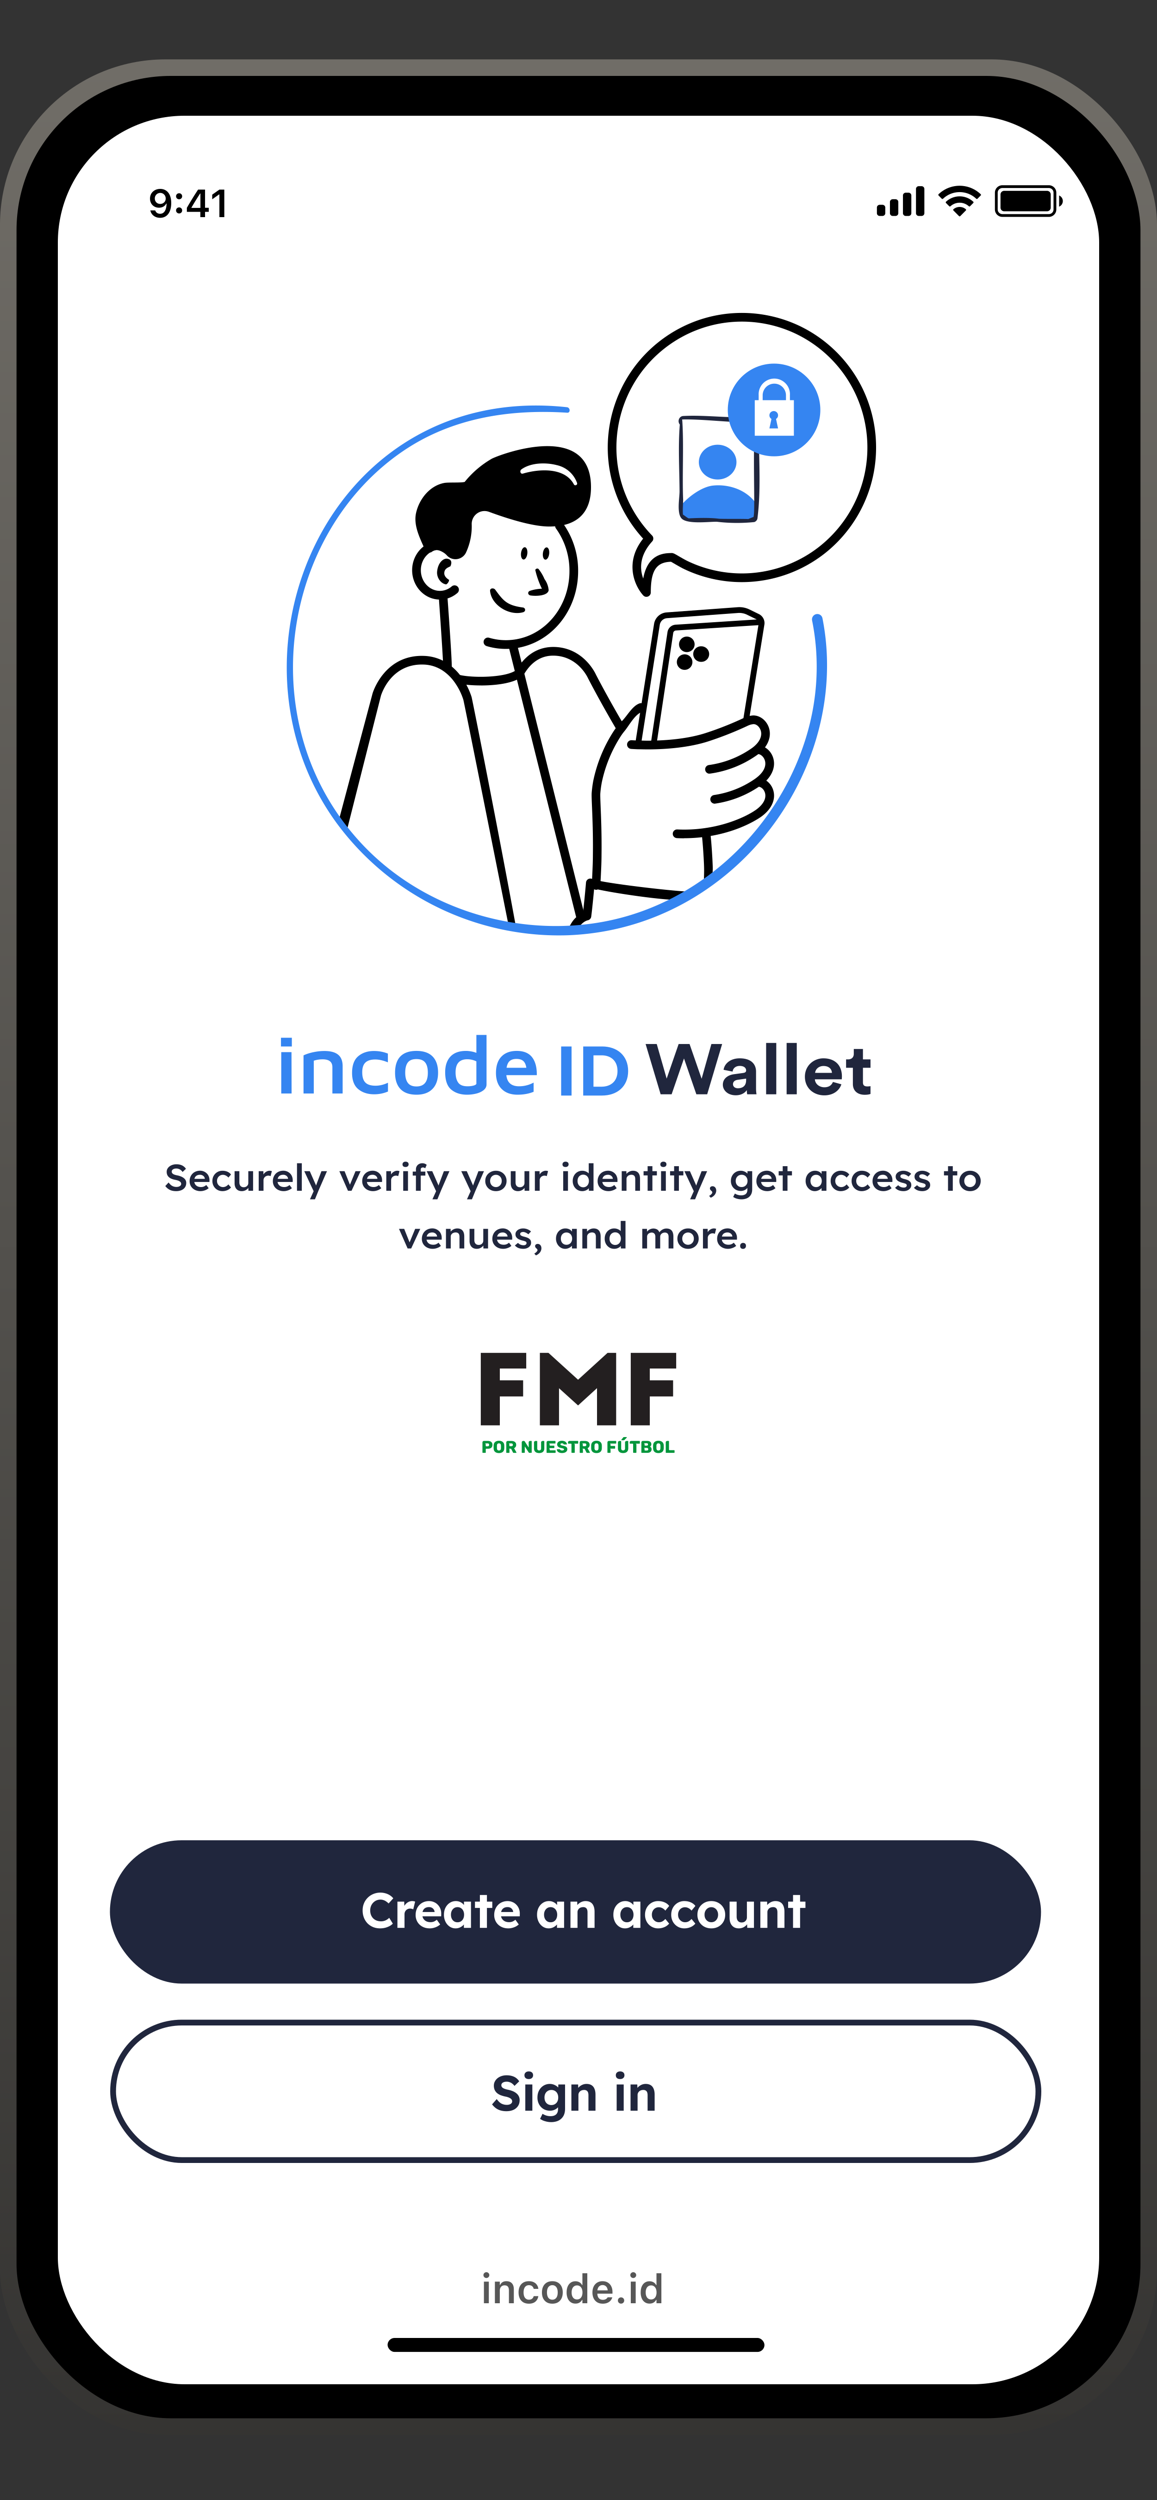 <svg xmlns="http://www.w3.org/2000/svg" width="200" height="432" fill="none">
  <rect width="100%" height="100%" fill="#333333" stroke="none"/>
  <g clip-path="url(#a)">
    <rect width="200" height="410.476" y="10.262" fill="url(#b)" rx="28.571"/>
    <rect width="194.286" height="404.762" x="2.857" y="13.119" fill="#000" rx="26.667"/>
    <rect width="180" height="392" x="10" y="20" fill="#fff" rx="21.905"/>
    <path fill="#000" d="M27.698 32.642c-1.033 0-1.768.706-1.768 1.672v.007c0 .904.64 1.57 1.553 1.57.654 0 1.07-.333 1.244-.71h.066c0 .037-.003.074-.003.11-.037.91-.357 1.65-1.112 1.65-.419 0-.713-.219-.838-.552l-.01-.033h-.838l.007.036c.152.73.805 1.247 1.679 1.247 1.197 0 1.92-.95 1.92-2.553v-.006c0-1.716-.884-2.438-1.9-2.438Zm-.004 2.596c-.54 0-.933-.396-.933-.947v-.006a.94.94 0 0 1 .943-.95c.528 0 .94.425.94.97v.006c0 .538-.412.927-.95.927ZM30.96 34.436c.304 0 .525-.23.525-.52a.51.51 0 0 0-.525-.522c-.3 0-.524.228-.524.521 0 .29.224.521.524.521Zm0 2.448a.51.51 0 0 0 .525-.521.51.51 0 0 0-.525-.521c-.3 0-.524.227-.524.52 0 .294.224.522.524.522ZM34.632 37.52h.814v-.913h.64v-.703h-.64v-3.143h-1.204a63.405 63.405 0 0 0-1.94 3.15v.696h2.33v.914Zm-1.538-1.596v-.05a49.233 49.233 0 0 1 1.501-2.434h.05v2.484h-1.55ZM37.924 37.52h.85v-4.76h-.847l-1.243.875v.801l1.184-.837h.056v3.922Z"/>
    <path fill="#000" fill-rule="evenodd" d="M159.303 32.17h-.482a.483.483 0 0 0-.483.483v4.182c0 .267.216.483.483.483h.482a.483.483 0 0 0 .483-.483v-4.182a.483.483 0 0 0-.483-.482Zm-2.734 1.126h.482c.267 0 .483.216.483.483v3.056a.483.483 0 0 1-.483.483h-.482a.483.483 0 0 1-.483-.483v-3.056c0-.267.216-.483.483-.483Zm-1.769 1.127h-.483a.482.482 0 0 0-.482.482v1.93c0 .267.216.483.482.483h.483a.482.482 0 0 0 .482-.483v-1.93a.482.482 0 0 0-.482-.482Zm-2.252.965h-.483a.482.482 0 0 0-.482.482v.965c0 .267.216.483.482.483h.483a.482.482 0 0 0 .482-.483v-.965a.482.482 0 0 0-.482-.482ZM165.883 33.197c1.07 0 2.098.411 2.873 1.148a.148.148 0 0 0 .209-.002l.558-.563a.157.157 0 0 0-.001-.22 5.259 5.259 0 0 0-7.277 0 .156.156 0 0 0-.047.11c0 .041.016.081.045.11l.558.563a.148.148 0 0 0 .209.002 4.172 4.172 0 0 1 2.873-1.148Zm0 1.832c.588 0 1.154.218 1.59.613a.15.15 0 0 0 .209-.003l.557-.563a.154.154 0 0 0 .045-.111.153.153 0 0 0-.047-.11 3.455 3.455 0 0 0-4.706 0 .155.155 0 0 0-.002.221l.557.563a.15.15 0 0 0 .209.003 2.367 2.367 0 0 1 1.588-.613ZM167 36.261a.155.155 0 0 1-.046.111l-.964.973a.149.149 0 0 1-.213 0l-.964-.973a.15.15 0 0 1 .004-.22 1.652 1.652 0 0 1 2.133 0 .152.152 0 0 1 .05.11ZM171.981 33.297c0-.711.576-1.287 1.287-1.287h8.042c.711 0 1.287.576 1.287 1.287v2.895c0 .71-.576 1.286-1.287 1.286h-8.042a1.287 1.287 0 0 1-1.287-1.286v-2.895Zm1.287-.805h8.042c.444 0 .804.36.804.805v2.895c0 .444-.36.804-.804.804h-8.042a.804.804 0 0 1-.805-.804v-2.895c0-.445.36-.805.805-.805Z" clip-rule="evenodd"/>
    <path fill="#000" d="M183.72 34.744c0 .422-.252.802-.641.965v-1.93c.389.164.641.544.641.965ZM172.946 33.618c0-.355.288-.644.643-.644h7.399c.356 0 .644.289.644.644v2.252a.644.644 0 0 1-.644.643h-7.399a.643.643 0 0 1-.643-.643v-2.252Z"/>
    <path fill="#3585F1" fill-rule="evenodd" d="M71.987 181.597c1.235 0 2.17.323 2.8.973.628.646.94 1.577.94 2.79 0 1.212-.322 2.15-.97 2.811-.649.662-1.57.993-2.755.993-1.226 0-2.154-.326-2.779-.98l-.076-.083c-.572-.647-.856-1.562-.856-2.741 0-2.496 1.241-3.763 3.696-3.763Zm17.337 0c1.2 0 2.086.364 2.65 1.092.534.689.807 1.636.82 2.841v.257h-5.266c.062.619.267 1.088.615 1.412.364.34.886.51 1.571.51.452 0 .883-.052 1.292-.157a5.01 5.01 0 0 0 1.087-.403l.147-.077v1.585l-.059.025c-.792.321-1.699.482-2.722.482-1.156 0-2.068-.328-2.732-.985-.663-.655-.993-1.583-.993-2.778 0-1.221.311-2.161.939-2.817.628-.658 1.515-.987 2.651-.987Zm-5.22-2.763v8.549c0 .4-.179.74-.53 1.013-.342.265-.77.459-1.283.584a6.625 6.625 0 0 1-1.568.184c-1.092 0-1.995-.289-2.703-.867-.714-.583-1.067-1.592-1.067-3.022 0-1.145.301-2.045.908-2.697.61-.655 1.511-.981 2.697-.981.278 0 .596.033.956.099.304.057.582.136.833.239v-3.101h1.757Zm-19.46 2.777c.822 0 1.604.142 2.346.425l.061.024v1.513l-.137-.054c-.748-.294-1.43-.44-2.045-.44-.764 0-1.328.176-1.697.524-.369.348-.556.909-.556 1.687 0 .816.183 1.407.543 1.773.358.364.941.548 1.755.548.665 0 1.335-.15 2.01-.451l.142-.063v1.518l-.059.024a6.051 6.051 0 0 1-2.347.455c-1.031 0-1.9-.264-2.606-.792l-.104-.082-.08-.066c-.675-.59-1.01-1.51-1.01-2.752 0-1.328.355-2.294 1.074-2.895.713-.597 1.618-.896 2.71-.896Zm-14.256.195.016 7.149h-1.787v-7.149h1.771Zm5.67-.195c1.072 0 1.868.21 2.389.637.523.429.782 1.091.782 1.981v4.726h-1.771v-4.53c0-.923-.548-1.373-1.684-1.373-.475 0-.932.062-1.37.187l-.165.05v5.666h-1.772v-6.583l.054-.026c.457-.217 1.012-.394 1.665-.531l.216-.043a9.031 9.031 0 0 1 1.656-.161Zm15.929 1.398c-.7 0-1.19.196-1.485.583-.301.396-.454.985-.454 1.768 0 .782.157 1.375.469 1.781.304.397.79.597 1.47.597 1.318 0 1.969-.778 1.969-2.378 0-.8-.16-1.393-.475-1.78-.309-.379-.804-.571-1.494-.571Zm8.796.029c-1.36 0-2.03.741-2.03 2.266 0 .764.156 1.358.464 1.783.299.414.826.622 1.596.622.45 0 .826-.049 1.129-.147.256-.084.383-.182.402-.289l.003-.029v-3.84l-.112-.055a3.638 3.638 0 0 0-1.452-.311Zm8.496-.056c-.506 0-.896.122-1.176.366-.246.214-.42.566-.517 1.058l-.02.108h3.415l-.018-.11c-.082-.468-.244-.813-.48-1.038-.27-.255-.67-.384-1.204-.384Zm-38.83-3.66v1.51H48.57v-1.51h1.877Z" clip-rule="evenodd"/>
    <path fill="#3585F1" d="M98.8 189.31H97v-8.48h1.8v8.48ZM102.589 187.779h1.414c1.492 0 2.74-.861 2.74-2.703 0-1.842-1.235-2.715-2.727-2.715h-1.427v5.418Zm1.479 1.531h-3.254v-8.48h3.267c2.598 0 4.501 1.566 4.501 4.246 0 2.679-1.916 4.234-4.514 4.234Z"/>
    <path fill="#20263D" d="m121.282 186.41-2.084-6.006h-1.887l-2.071 5.981-1.715-5.981h-1.926l2.599 8.69h1.9l2.137-6.19 2.137 6.19h1.873l2.586-8.69h-1.86l-1.689 6.006ZM124.952 187.451c0 .944.845 1.814 2.23 1.814.963 0 1.583-.416 1.913-.894 0 .232.026.563.066.723h1.609a6.247 6.247 0 0 1-.079-.956v-2.966c0-1.214-.765-2.292-2.823-2.292-1.742 0-2.678 1.042-2.784 1.985l1.557.307c.053-.527.475-.981 1.24-.981.739 0 1.095.356 1.095.785 0 .208-.119.38-.488.429l-1.596.22c-1.082.147-1.94.748-1.94 1.826Zm2.599.601c-.567 0-.844-.343-.844-.699 0-.465.356-.698.805-.76l1.464-.208v.27c0 1.066-.686 1.397-1.425 1.397ZM134.188 189.094v-8.874h-1.755v8.874h1.755ZM137.731 189.094v-8.874h-1.755v8.874h1.755ZM140.904 185.392c.04-.551.541-1.188 1.451-1.188 1.003 0 1.425.588 1.451 1.188h-2.902Zm3.074 1.569c-.211.539-.66.919-1.478.919-.87 0-1.596-.576-1.636-1.372h4.644c0-.025.026-.27.026-.503 0-1.936-1.2-3.125-3.205-3.125-1.662 0-3.193 1.25-3.193 3.174 0 2.035 1.57 3.223 3.351 3.223 1.596 0 2.625-.87 2.955-1.911l-1.464-.405ZM149.17 181.262h-1.583v.846c0 .539-.317.956-1.003.956h-.329v1.446h1.174v2.807c0 1.164.791 1.862 2.058 1.862.514 0 .831-.085.989-.147v-1.348c-.092.025-.33.049-.541.049-.501 0-.765-.171-.765-.698v-2.525h1.306v-1.446h-1.306v-1.802ZM30.432 205.829c-.273 0-.524-.032-.752-.096a2.058 2.058 0 0 1-.618-.302 2.346 2.346 0 0 1-.49-.482l.57-.617c.22.291.435.492.645.604.21.111.448.167.713.167.152 0 .29-.022.416-.064a.773.773 0 0 0 .296-.187.423.423 0 0 0 .06-.475.428.428 0 0 0-.127-.168 1.029 1.029 0 0 0-.215-.141 1.585 1.585 0 0 0-.29-.109 4.93 4.93 0 0 0-.355-.084 3.247 3.247 0 0 1-.645-.186 1.688 1.688 0 0 1-.464-.296 1.136 1.136 0 0 1-.275-.398 1.398 1.398 0 0 1-.088-.508c0-.189.043-.362.128-.521.09-.159.21-.296.363-.411.152-.116.329-.206.53-.27.202-.065.42-.097.652-.097.264 0 .5.03.706.09.21.06.394.15.55.27.162.116.294.257.397.424l-.578.547a1.38 1.38 0 0 0-.302-.328 1.155 1.155 0 0 0-.363-.199 1.195 1.195 0 0 0-.41-.071c-.161 0-.302.021-.423.064a.627.627 0 0 0-.276.187.415.415 0 0 0-.1.283c0 .085.02.162.06.231.04.064.096.122.168.174.076.051.172.096.289.135.116.038.249.072.396.102.247.047.468.112.665.193.198.077.366.172.505.283.138.107.244.231.315.373a.982.982 0 0 1 .108.463c0 .295-.074.55-.222.765-.143.21-.347.372-.611.488a2.363 2.363 0 0 1-.928.167ZM34.665 205.829a2.1 2.1 0 0 1-.988-.225 1.72 1.72 0 0 1-.665-.61 1.708 1.708 0 0 1-.235-.894c0-.266.045-.508.134-.726.09-.219.213-.407.37-.566.161-.163.352-.287.571-.373.224-.09.468-.135.732-.135a1.643 1.643 0 0 1 1.176.482c.148.146.26.322.336.527.08.202.119.423.114.663l-.006.276h-2.87l-.154-.54h2.331l-.107.109v-.141a.662.662 0 0 0-.134-.347.754.754 0 0 0-.296-.238.838.838 0 0 0-.39-.09c-.22 0-.405.041-.557.122a.791.791 0 0 0-.336.354c-.076.15-.114.338-.114.565 0 .219.047.41.14.572.1.163.236.29.41.38.18.085.388.128.625.128.166 0 .318-.026.457-.077a1.62 1.62 0 0 0 .45-.276l.41.546c-.12.107-.26.199-.416.276a2.575 2.575 0 0 1-.484.174 2.05 2.05 0 0 1-.504.064ZM38.46 205.829c-.33 0-.629-.077-.893-.231a1.687 1.687 0 0 1-.625-.63 1.779 1.779 0 0 1-.228-.9c0-.334.076-.634.228-.9.152-.266.36-.476.625-.63.264-.154.562-.231.894-.231.318 0 .607.058.866.173.26.116.462.277.605.482l-.457.527a1.127 1.127 0 0 0-.255-.244 1.373 1.373 0 0 0-.33-.173 1.004 1.004 0 0 0-.349-.065 1.004 1.004 0 0 0-.893.521 1.08 1.08 0 0 0-.135.54c0 .201.045.381.135.54.094.158.22.285.376.379a1 1 0 0 0 .524.142 1.108 1.108 0 0 0 .652-.213 1.37 1.37 0 0 0 .275-.257l.457.534a1.672 1.672 0 0 1-.631.463 2.083 2.083 0 0 1-.84.173ZM41.794 205.829c-.256 0-.477-.053-.665-.16a1.09 1.09 0 0 1-.43-.47 1.679 1.679 0 0 1-.148-.732v-2.09h.826v1.922c0 .18.03.335.087.463a.655.655 0 0 0 .256.289.753.753 0 0 0 .403.103.924.924 0 0 0 .316-.051.847.847 0 0 0 .255-.154.756.756 0 0 0 .168-.238.763.763 0 0 0 .06-.302v-2.032h.827v3.388h-.806l-.014-.707.148-.077a1.093 1.093 0 0 1-.276.437 1.485 1.485 0 0 1-.45.302c-.174.073-.36.109-.557.109ZM44.718 205.765v-3.388h.813l.013 1.08-.114-.244c.049-.171.134-.326.255-.463.12-.137.26-.244.417-.321a1.097 1.097 0 0 1 .719-.103c.071.013.13.028.174.045l-.222.868a.927.927 0 0 0-.396-.09.829.829 0 0 0-.322.064.798.798 0 0 0-.444.424.816.816 0 0 0-.06.322v1.806h-.834ZM49.054 205.829a2.1 2.1 0 0 1-.988-.225 1.72 1.72 0 0 1-.665-.61 1.708 1.708 0 0 1-.235-.894c0-.266.045-.508.135-.726.089-.219.212-.407.369-.566.161-.163.352-.287.571-.373.224-.09.468-.135.732-.135a1.643 1.643 0 0 1 1.176.482c.148.146.26.322.336.527.08.202.119.423.114.663l-.006.276h-2.87l-.154-.54h2.332l-.108.109v-.141a.662.662 0 0 0-.134-.347.754.754 0 0 0-.296-.238.838.838 0 0 0-.39-.09c-.219 0-.405.041-.557.122a.791.791 0 0 0-.336.354c-.076.15-.114.338-.114.565 0 .219.047.41.14.572.1.163.236.29.41.38.18.085.388.128.625.128.166 0 .318-.026.457-.077a1.62 1.62 0 0 0 .45-.276l.41.546c-.12.107-.26.199-.416.276a2.572 2.572 0 0 1-.484.174 2.05 2.05 0 0 1-.504.064ZM51.338 205.765v-4.757h.833v4.757h-.833ZM53.581 207.243l.753-1.664.007.527-1.747-3.729h.954l.974 2.212c.031.055.063.13.094.225.031.09.058.18.08.27l-.167.051.1-.257c.036-.094.07-.191.101-.289l.833-2.212h.961l-1.478 3.388-.605 1.478h-.86ZM60.15 205.765l-1.491-3.388h.9l1.008 2.533-.175.045 1.062-2.578h.88l-1.566 3.388h-.618ZM64.5 205.829a2.1 2.1 0 0 1-.988-.225 1.72 1.72 0 0 1-.665-.61 1.707 1.707 0 0 1-.235-.894c0-.266.044-.508.134-.726.09-.219.213-.407.37-.566.16-.163.351-.287.57-.373.224-.09.469-.135.733-.135a1.643 1.643 0 0 1 1.176.482c.148.146.26.322.336.527.08.202.118.423.114.663l-.007.276H63.17l-.154-.54h2.331l-.107.109v-.141a.662.662 0 0 0-.135-.347.754.754 0 0 0-.295-.238.838.838 0 0 0-.39-.09c-.22 0-.405.041-.558.122a.791.791 0 0 0-.336.354c-.076.15-.114.338-.114.565 0 .219.047.41.141.572.099.163.235.29.41.38.18.085.388.128.625.128.166 0 .318-.026.457-.077a1.62 1.62 0 0 0 .45-.276l.41.546c-.121.107-.26.199-.417.276a2.575 2.575 0 0 1-.483.174 2.05 2.05 0 0 1-.504.064ZM66.777 205.765v-3.388h.813l.013 1.08-.114-.244c.05-.171.134-.326.255-.463s.26-.244.417-.321a1.097 1.097 0 0 1 .719-.103c.072.013.13.028.175.045l-.222.868a.928.928 0 0 0-.396-.09.829.829 0 0 0-.323.064.798.798 0 0 0-.444.424.816.816 0 0 0-.06.322v1.806h-.833ZM69.699 205.765v-3.388h.826v3.388H69.7Zm.403-4.108c-.166 0-.296-.038-.39-.115a.438.438 0 0 1-.134-.341c0-.137.047-.248.141-.334a.546.546 0 0 1 .383-.129c.17 0 .3.041.39.122.094.078.14.191.14.341a.425.425 0 0 1-.14.328c-.094.086-.224.128-.39.128ZM71.896 205.765v-3.69c0-.205.047-.388.14-.546a.983.983 0 0 1 .39-.379c.166-.095.359-.142.578-.142.153 0 .294.026.424.077.13.048.24.114.329.2l-.256.597a.699.699 0 0 0-.188-.109.526.526 0 0 0-.41.007.276.276 0 0 0-.134.122.453.453 0 0 0-.04.199v3.664h-.833Zm-.551-2.623v-.694h2.183v.694h-2.183ZM74.748 207.243l.753-1.664.007.527-1.747-3.729h.954l.974 2.212c.031.055.063.13.094.225.031.09.058.18.08.27l-.167.051.1-.257c.036-.094.07-.191.101-.289l.833-2.212h.961l-1.478 3.388-.605 1.478h-.86ZM80.72 207.243l.752-1.664.007.527-1.747-3.729h.954l.974 2.212c.031.055.063.13.094.225.031.09.058.18.08.27l-.167.051c.03-.081.064-.167.1-.257.036-.094.07-.191.101-.289l.833-2.212h.961l-1.478 3.388-.605 1.478h-.86ZM85.731 205.829c-.354 0-.67-.075-.947-.225a1.708 1.708 0 0 1-.9-1.536c0-.339.08-.641.241-.906a1.7 1.7 0 0 1 .659-.624 1.92 1.92 0 0 1 .947-.231c.35 0 .663.077.94.231a1.708 1.708 0 0 1 .894 1.53c0 .339-.08.641-.241.906a1.695 1.695 0 0 1-.652.63c-.278.15-.591.225-.94.225Zm0-.7a.932.932 0 0 0 .51-.142.989.989 0 0 0 .357-.379c.09-.159.132-.339.128-.54a1.04 1.04 0 0 0-.128-.546.939.939 0 0 0-.356-.373.924.924 0 0 0-.51-.142.99.99 0 0 0-.525.142.93.93 0 0 0-.356.379 1.126 1.126 0 0 0-.128.54c0 .201.043.381.128.54a.989.989 0 0 0 .356.379 1 1 0 0 0 .524.142ZM89.534 205.829c-.255 0-.477-.053-.665-.16a1.09 1.09 0 0 1-.43-.47 1.677 1.677 0 0 1-.148-.732v-2.09h.827v1.922c0 .18.029.335.087.463a.656.656 0 0 0 .255.289.753.753 0 0 0 .404.103.924.924 0 0 0 .315-.051.847.847 0 0 0 .256-.154.758.758 0 0 0 .168-.238.763.763 0 0 0 .06-.302v-2.032h.826v3.388h-.806l-.013-.707.148-.077a1.093 1.093 0 0 1-.276.437 1.485 1.485 0 0 1-.45.302c-.175.073-.36.109-.558.109ZM92.458 205.765v-3.388h.813l.013 1.08-.114-.244a1.19 1.19 0 0 1 .256-.463c.12-.137.26-.244.416-.321a1.097 1.097 0 0 1 .72-.103c.07.013.129.028.174.045l-.222.868a.928.928 0 0 0-.396-.09.829.829 0 0 0-.323.064.798.798 0 0 0-.443.424.816.816 0 0 0-.06.322v1.806h-.834ZM97.355 205.765v-3.388h.826v3.388h-.826Zm.403-4.108c-.165 0-.295-.038-.39-.115a.438.438 0 0 1-.134-.341c0-.137.047-.248.141-.334a.546.546 0 0 1 .383-.129c.17 0 .3.041.39.122.094.078.141.191.141.341a.425.425 0 0 1-.141.328c-.094.086-.224.128-.39.128ZM100.654 205.829c-.314 0-.596-.075-.847-.225a1.722 1.722 0 0 1-.591-.623 1.893 1.893 0 0 1-.215-.913c0-.339.072-.641.215-.906a1.586 1.586 0 0 1 1.431-.855c.17 0 .334.025.491.077.161.051.304.122.43.212.125.086.224.182.295.289a.663.663 0 0 1 .128.334l-.222.026v-2.237h.827v4.757h-.8l-.02-.797.161.013a.532.532 0 0 1-.121.308 1.176 1.176 0 0 1-.282.27 1.55 1.55 0 0 1-.88.27Zm.161-.668a.924.924 0 0 0 .853-.527c.085-.163.128-.352.128-.566 0-.21-.043-.396-.128-.559a.895.895 0 0 0-.342-.386.932.932 0 0 0-.511-.141.932.932 0 0 0-.86.527c-.08.163-.12.349-.12.559 0 .214.04.403.12.566a1 1 0 0 0 .349.385.924.924 0 0 0 .511.142ZM105.193 205.829c-.372 0-.701-.075-.987-.225a1.722 1.722 0 0 1-.666-.61 1.714 1.714 0 0 1-.235-.894c0-.266.045-.508.135-.726.089-.219.212-.407.369-.566a1.63 1.63 0 0 1 .571-.373c.224-.09.468-.135.733-.135a1.637 1.637 0 0 1 1.175.482c.148.146.26.322.336.527.081.202.119.423.115.663l-.007.276h-2.869l-.155-.54h2.332l-.108.109v-.141a.66.66 0 0 0-.134-.347.754.754 0 0 0-.296-.238.835.835 0 0 0-.389-.09c-.22 0-.406.041-.558.122a.789.789 0 0 0-.336.354c-.076.15-.114.338-.114.565 0 .219.047.41.141.572.098.163.235.29.41.38.179.085.387.128.625.128.165 0 .318-.026.456-.077a1.63 1.63 0 0 0 .451-.276l.409.546c-.12.107-.259.199-.416.276a2.575 2.575 0 0 1-.484.174c-.17.043-.338.064-.504.064ZM107.47 205.765v-3.388h.807l.013.695-.154.077a.93.93 0 0 1 .262-.418c.13-.129.284-.231.463-.309.179-.077.363-.115.551-.115.269 0 .493.051.672.154.184.103.32.257.41.463.094.205.141.463.141.771v2.07h-.826v-2.012c0-.171-.025-.313-.074-.424a.48.48 0 0 0-.229-.251.734.734 0 0 0-.376-.077.941.941 0 0 0-.336.058.784.784 0 0 0-.437.379.662.662 0 0 0-.06.283v2.044h-.827ZM111.948 205.765v-4.249h.826v4.249h-.826Zm-.699-2.655v-.733h2.298v.733h-2.298ZM114.27 205.765v-3.388h.827v3.388h-.827Zm.403-4.108c-.165 0-.295-.038-.389-.115a.437.437 0 0 1-.135-.341c0-.137.047-.248.141-.334a.546.546 0 0 1 .383-.129c.171 0 .301.041.39.122.094.078.141.191.141.341a.425.425 0 0 1-.141.328c-.094.086-.224.128-.39.128ZM116.528 205.765v-4.249h.826v4.249h-.826Zm-.699-2.655v-.733h2.298v.733h-2.298ZM119.294 207.243l.752-1.664.007.527-1.747-3.729h.954l.974 2.212a2.767 2.767 0 0 1 .175.495l-.168.051.101-.257c.036-.094.069-.191.1-.289l.834-2.212h.96l-1.478 3.388-.604 1.478h-.86ZM122.853 206.961l-.276-.315c.166-.086.298-.187.397-.303.103-.111.154-.207.154-.289a.277.277 0 0 0-.033-.128.616.616 0 0 0-.141-.161.801.801 0 0 1-.189-.212.43.43 0 0 1-.047-.199c0-.112.043-.202.128-.27a.506.506 0 0 1 .329-.103c.121 0 .229.032.323.096a.632.632 0 0 1 .228.27.891.891 0 0 1 .081.392c0 .133-.025.262-.074.386a1.123 1.123 0 0 1-.202.353 1.404 1.404 0 0 1-.302.283 1.316 1.316 0 0 1-.376.2ZM128.163 207.243c-.264 0-.529-.038-.793-.115a1.922 1.922 0 0 1-.631-.302l.295-.585c.094.064.2.12.316.167a2.086 2.086 0 0 0 .766.148c.237 0 .434-.037.591-.11a.72.72 0 0 0 .363-.321 1.06 1.06 0 0 0 .121-.534v-.623l.121.045a.747.747 0 0 1-.222.379c-.121.12-.273.219-.457.296a1.509 1.509 0 0 1-.564.109c-.336 0-.634-.075-.894-.225a1.696 1.696 0 0 1-.611-.611 1.791 1.791 0 0 1-.222-.899c0-.339.074-.639.222-.9a1.62 1.62 0 0 1 .605-.624c.259-.154.551-.231.873-.231.134 0 .264.015.39.045a1.69 1.69 0 0 1 .631.315c.085.068.155.141.209.218a.583.583 0 0 1 .1.225l-.174.052.013-.785h.813v3.157c0 .274-.042.516-.128.726-.085.21-.208.388-.369.533-.161.15-.356.262-.585.335a2.431 2.431 0 0 1-.779.115Zm.034-2.121c.201 0 .378-.045.53-.135a.924.924 0 0 0 .363-.373c.085-.158.128-.34.128-.546 0-.21-.045-.394-.134-.553a.933.933 0 0 0-.357-.379 1.021 1.021 0 0 0-.53-.135.989.989 0 0 0-.894.521c-.085.158-.128.34-.128.546 0 .201.043.384.128.546.09.159.211.283.363.373.152.09.329.135.531.135ZM132.639 205.829c-.371 0-.701-.075-.987-.225a1.72 1.72 0 0 1-.665-.61 1.706 1.706 0 0 1-.236-.894c0-.266.045-.508.135-.726a1.64 1.64 0 0 1 .94-.939 1.95 1.95 0 0 1 .733-.135 1.646 1.646 0 0 1 1.176.482c.147.146.259.322.336.527.08.202.118.423.114.663l-.007.276h-2.869l-.154-.54h2.331l-.107.109v-.141a.669.669 0 0 0-.135-.347.758.758 0 0 0-.295-.238.842.842 0 0 0-.39-.09c-.22 0-.406.041-.558.122a.789.789 0 0 0-.336.354c-.076.15-.114.338-.114.565 0 .219.047.41.141.572.099.163.235.29.41.38.179.085.387.128.625.128.166 0 .318-.026.457-.077.139-.051.289-.144.45-.276l.41.546c-.121.107-.26.199-.417.276a2.55 2.55 0 0 1-.484.174c-.17.043-.338.064-.504.064ZM135.3 205.765v-4.249h.826v4.249h-.826Zm-.699-2.655v-.733h2.298v.733h-2.298ZM140.84 205.829c-.291 0-.555-.077-.793-.231a1.699 1.699 0 0 1-.571-.63 1.883 1.883 0 0 1-.215-.906c0-.339.072-.641.215-.907a1.569 1.569 0 0 1 1.418-.848c.179 0 .343.025.49.077a1.218 1.218 0 0 1 .82.887l-.181-.045v-.849h.833v3.388h-.84v-.81l.195-.032c-.032.116-.09.229-.175.341-.08.107-.184.203-.309.289a1.697 1.697 0 0 1-.41.199 1.429 1.429 0 0 1-.477.077Zm.229-.7a.916.916 0 0 0 .853-.508 1.19 1.19 0 0 0 .128-.559c0-.206-.043-.388-.128-.547a.916.916 0 0 0-.853-.508.963.963 0 0 0-.511.135.934.934 0 0 0-.336.373 1.187 1.187 0 0 0-.121.547c0 .21.04.396.121.559a.934.934 0 0 0 .336.373c.148.09.318.135.511.135ZM145.332 205.829a1.74 1.74 0 0 1-.893-.231 1.687 1.687 0 0 1-.625-.63 1.781 1.781 0 0 1-.228-.9c0-.334.076-.634.228-.9.152-.266.361-.476.625-.63a1.74 1.74 0 0 1 .893-.231c.318 0 .607.058.867.173.26.116.462.277.605.482l-.457.527a1.123 1.123 0 0 0-.255-.244 1.37 1.37 0 0 0-.33-.173.997.997 0 0 0-.349-.065 1.005 1.005 0 0 0-.894.521 1.087 1.087 0 0 0-.134.54c0 .201.045.381.134.54.095.158.22.285.377.379a.997.997 0 0 0 .524.142c.116 0 .228-.018.336-.052a1.354 1.354 0 0 0 .591-.418l.457.534a1.669 1.669 0 0 1-.632.463 2.081 2.081 0 0 1-.84.173ZM148.954 205.829a1.74 1.74 0 0 1-.893-.231 1.68 1.68 0 0 1-.625-.63 1.782 1.782 0 0 1-.229-.9c0-.334.077-.634.229-.9a1.68 1.68 0 0 1 .625-.63 1.74 1.74 0 0 1 .893-.231c.318 0 .607.058.867.173.26.116.461.277.605.482l-.457.527a1.123 1.123 0 0 0-.255-.244 1.37 1.37 0 0 0-.33-.173 1.001 1.001 0 0 0-.349-.065 1.005 1.005 0 0 0-.894.521 1.087 1.087 0 0 0-.134.54c0 .201.045.381.134.54.094.158.22.285.377.379a.997.997 0 0 0 .524.142c.116 0 .228-.018.336-.052a1.354 1.354 0 0 0 .591-.418l.457.534a1.677 1.677 0 0 1-.632.463 2.081 2.081 0 0 1-.84.173ZM152.717 205.829c-.371 0-.701-.075-.987-.225a1.722 1.722 0 0 1-.666-.61 1.714 1.714 0 0 1-.235-.894c0-.266.045-.508.135-.726.089-.219.212-.407.369-.566a1.63 1.63 0 0 1 .571-.373c.224-.09.468-.135.733-.135a1.637 1.637 0 0 1 1.175.482c.148.146.26.322.336.527.081.202.119.423.115.663l-.007.276h-2.869l-.155-.54h2.332l-.108.109v-.141a.66.66 0 0 0-.134-.347.754.754 0 0 0-.296-.238.835.835 0 0 0-.389-.09c-.22 0-.406.041-.558.122a.789.789 0 0 0-.336.354c-.076.15-.114.338-.114.565 0 .219.047.41.141.572.098.163.235.29.41.38.179.085.387.128.625.128.165 0 .318-.026.457-.077.138-.051.288-.144.45-.276l.41.546c-.121.107-.26.199-.417.276a2.575 2.575 0 0 1-.484.174c-.17.043-.338.064-.504.064ZM156.177 205.829c-.313 0-.596-.049-.847-.148a1.533 1.533 0 0 1-.604-.437l.537-.443c.135.145.285.25.45.315.166.064.341.096.525.096a.68.68 0 0 0 .201-.026.438.438 0 0 0 .161-.077.35.35 0 0 0 .101-.115.309.309 0 0 0 .04-.155.289.289 0 0 0-.12-.244 1.007 1.007 0 0 0-.215-.096 2.995 2.995 0 0 0-.37-.103 3.237 3.237 0 0 1-.605-.206 1.278 1.278 0 0 1-.376-.27.869.869 0 0 1-.175-.276 1.036 1.036 0 0 1-.053-.335.81.81 0 0 1 .1-.404c.072-.125.168-.232.289-.322a1.34 1.34 0 0 1 .424-.206c.161-.047.329-.07.503-.07a2.054 2.054 0 0 1 .988.25c.148.078.273.172.376.283l-.456.482a1.719 1.719 0 0 0-.283-.205 1.451 1.451 0 0 0-.302-.142.839.839 0 0 0-.517-.032.444.444 0 0 0-.168.064.343.343 0 0 0-.108.116.333.333 0 0 0-.033.154.402.402 0 0 0 .04.148.37.37 0 0 0 .107.109c.05.03.124.065.222.103.099.039.226.075.383.11.22.055.403.117.551.186.148.069.264.148.349.238a.642.642 0 0 1 .182.27c.036.103.054.216.054.34a.865.865 0 0 1-.182.54 1.155 1.155 0 0 1-.484.373c-.201.09-.43.135-.685.135ZM159.438 205.829c-.313 0-.596-.049-.847-.148a1.533 1.533 0 0 1-.604-.437l.537-.443c.135.145.285.25.45.315.166.064.341.096.525.096a.68.68 0 0 0 .201-.026.438.438 0 0 0 .161-.077.35.35 0 0 0 .101-.115.309.309 0 0 0 .04-.155.289.289 0 0 0-.12-.244 1.007 1.007 0 0 0-.215-.096 2.995 2.995 0 0 0-.37-.103 3.237 3.237 0 0 1-.605-.206 1.278 1.278 0 0 1-.376-.27.869.869 0 0 1-.175-.276 1.01 1.01 0 0 1-.053-.335.81.81 0 0 1 .1-.404c.072-.125.168-.232.289-.322a1.34 1.34 0 0 1 .424-.206c.161-.047.329-.07.503-.07a2.054 2.054 0 0 1 .988.25c.148.078.273.172.376.283l-.456.482a1.719 1.719 0 0 0-.283-.205 1.451 1.451 0 0 0-.302-.142.839.839 0 0 0-.517-.032.444.444 0 0 0-.168.064.343.343 0 0 0-.108.116.333.333 0 0 0-.033.154.402.402 0 0 0 .04.148.37.37 0 0 0 .107.109c.05.03.124.065.222.103.099.039.226.075.383.11.22.055.403.117.551.186.148.069.264.148.349.238a.642.642 0 0 1 .182.27c.036.103.054.216.054.34a.865.865 0 0 1-.182.54 1.155 1.155 0 0 1-.484.373c-.201.09-.43.135-.685.135ZM163.875 205.765v-4.249h.826v4.249h-.826Zm-.699-2.655v-.733h2.298v.733h-2.298ZM167.689 205.829c-.353 0-.669-.075-.947-.225a1.74 1.74 0 0 1-.658-.63 1.701 1.701 0 0 1-.242-.906 1.701 1.701 0 0 1 .9-1.53c.278-.154.594-.231.947-.231.35 0 .663.077.941.231a1.71 1.71 0 0 1 .894 1.53c0 .339-.081.641-.242.906a1.695 1.695 0 0 1-.652.63c-.278.15-.591.225-.941.225Zm0-.7a.932.932 0 0 0 .511-.142.99.99 0 0 0 .356-.379c.09-.159.132-.339.128-.54a1.041 1.041 0 0 0-.128-.546.94.94 0 0 0-.356-.373.924.924 0 0 0-.511-.142.993.993 0 0 0-.524.142.93.93 0 0 0-.356.379 1.127 1.127 0 0 0-.127.54c0 .201.042.381.127.54a.99.99 0 0 0 .356.379c.157.094.332.142.524.142ZM70.461 215.733l-1.491-3.387h.9l1.008 2.532-.175.045 1.062-2.577h.88l-1.566 3.387h-.618ZM74.81 215.797a2.1 2.1 0 0 1-.987-.225 1.72 1.72 0 0 1-.665-.61 1.704 1.704 0 0 1-.235-.894c0-.265.045-.508.134-.726.09-.219.213-.407.37-.566.16-.163.351-.287.57-.373.225-.09.469-.135.733-.135a1.643 1.643 0 0 1 1.176.483c.148.145.26.321.336.527.08.201.119.422.114.662l-.007.276H73.48l-.154-.54h2.331l-.107.109v-.141a.665.665 0 0 0-.135-.347.754.754 0 0 0-.295-.238.838.838 0 0 0-.39-.09c-.22 0-.405.041-.558.122a.8.8 0 0 0-.335.354c-.077.15-.115.338-.115.565 0 .219.047.41.141.573.099.162.236.289.41.379.18.086.388.128.625.128.166 0 .318-.025.457-.077.139-.051.289-.143.45-.276l.41.546c-.12.107-.26.199-.417.277-.152.072-.313.13-.483.173a2.05 2.05 0 0 1-.504.064ZM77.088 215.733v-3.387h.806l.014.694-.155.077a.937.937 0 0 1 .262-.418 1.494 1.494 0 0 1 1.015-.424c.269 0 .492.051.672.154.183.103.32.257.41.463.094.206.14.463.14.771v2.07h-.826v-2.012c0-.171-.024-.313-.074-.424a.479.479 0 0 0-.228-.251.746.746 0 0 0-.376-.077.942.942 0 0 0-.336.058.766.766 0 0 0-.437.379.658.658 0 0 0-.06.283v2.044h-.827ZM82.412 215.797c-.255 0-.477-.053-.665-.16a1.09 1.09 0 0 1-.43-.47 1.676 1.676 0 0 1-.148-.732v-2.089h.826v1.922c0 .18.03.334.088.462a.657.657 0 0 0 .255.29.762.762 0 0 0 .403.102.924.924 0 0 0 .316-.051.827.827 0 0 0 .255-.154.756.756 0 0 0 .168-.238.76.76 0 0 0 .06-.302v-2.031h.827v3.387h-.806l-.014-.707.148-.077a1.093 1.093 0 0 1-.275.437 1.485 1.485 0 0 1-.45.302c-.175.073-.361.109-.558.109ZM86.995 215.797c-.371 0-.7-.075-.987-.225a1.72 1.72 0 0 1-.666-.61 1.704 1.704 0 0 1-.235-.894c0-.265.045-.508.135-.726.09-.219.212-.407.37-.566.16-.163.35-.287.57-.373.224-.09.468-.135.733-.135a1.643 1.643 0 0 1 1.175.483c.148.145.26.321.336.527.081.201.119.422.115.662l-.007.276h-2.87l-.154-.54h2.332l-.108.109v-.141a.665.665 0 0 0-.134-.347.754.754 0 0 0-.296-.238.838.838 0 0 0-.39-.09c-.219 0-.405.041-.557.122a.8.8 0 0 0-.336.354c-.076.15-.114.338-.114.565 0 .219.047.41.14.573.1.162.236.289.41.379.18.086.388.128.626.128.165 0 .318-.025.457-.077.138-.051.288-.143.45-.276l.41.546c-.122.107-.26.199-.417.277-.152.072-.314.13-.484.173a2.05 2.05 0 0 1-.504.064ZM90.455 215.797c-.314 0-.596-.049-.847-.147a1.542 1.542 0 0 1-.604-.438l.537-.443c.135.146.285.251.45.315.166.064.34.096.525.096a.723.723 0 0 0 .201-.025.467.467 0 0 0 .161-.078.346.346 0 0 0 .141-.269.29.29 0 0 0-.12-.245.99.99 0 0 0-.216-.096 3.106 3.106 0 0 0-.37-.103 3.218 3.218 0 0 1-.604-.206 1.271 1.271 0 0 1-.376-.27.853.853 0 0 1-.175-.276 1.01 1.01 0 0 1-.053-.334c0-.15.033-.285.1-.405a1.05 1.05 0 0 1 .29-.322c.12-.09.261-.158.422-.205.162-.048.33-.071.504-.071a2.052 2.052 0 0 1 .988.251c.148.077.273.171.376.282l-.456.483a1.626 1.626 0 0 0-.283-.206 1.52 1.52 0 0 0-.302-.142.838.838 0 0 0-.517-.032.455.455 0 0 0-.168.065.34.34 0 0 0-.108.115.333.333 0 0 0-.033.155c.004.051.017.1.04.147.027.043.063.08.107.11.05.03.124.064.222.102.099.039.226.075.383.11.22.055.403.118.551.186.148.069.264.148.35.238a.647.647 0 0 1 .18.27c.037.103.054.216.054.341a.87.87 0 0 1-.18.54 1.163 1.163 0 0 1-.485.372c-.201.09-.43.135-.685.135ZM92.634 216.929l-.275-.315c.166-.086.298-.187.396-.302.103-.112.155-.208.155-.29a.276.276 0 0 0-.034-.128.613.613 0 0 0-.14-.161.8.8 0 0 1-.19-.212.423.423 0 0 1-.046-.199c0-.112.043-.202.128-.27a.506.506 0 0 1 .329-.103.56.56 0 0 1 .322.096.64.64 0 0 1 .229.27c.053.112.08.242.08.392 0 .133-.024.262-.073.386a1.12 1.12 0 0 1-.202.354 1.417 1.417 0 0 1-.303.282 1.294 1.294 0 0 1-.376.2ZM97.69 215.797c-.292 0-.556-.077-.793-.231a1.69 1.69 0 0 1-.572-.63 1.879 1.879 0 0 1-.215-.906c0-.339.072-.641.215-.907a1.57 1.57 0 0 1 1.418-.848c.18 0 .343.026.49.077a1.193 1.193 0 0 1 .666.514c.076.116.127.24.154.373l-.181-.045v-.848h.833v3.387h-.84v-.81l.195-.032a.992.992 0 0 1-.175.341c-.08.107-.183.203-.309.289a1.709 1.709 0 0 1-.41.199 1.427 1.427 0 0 1-.477.077Zm.228-.7a.963.963 0 0 0 .51-.135.907.907 0 0 0 .343-.373 1.19 1.19 0 0 0 .128-.559 1.14 1.14 0 0 0-.128-.547.91.91 0 0 0-.343-.372.963.963 0 0 0-.51-.135.962.962 0 0 0-.51.135.926.926 0 0 0-.337.372c-.08.159-.12.341-.12.547 0 .21.04.396.12.559.08.159.193.283.336.373.148.09.318.135.51.135ZM100.663 215.733v-3.387h.806l.014.694-.155.077a.938.938 0 0 1 .262-.418 1.498 1.498 0 0 1 1.015-.424c.269 0 .493.051.672.154a.95.95 0 0 1 .41.463c.094.206.141.463.141.771v2.07h-.827v-2.012a1.04 1.04 0 0 0-.074-.424.477.477 0 0 0-.228-.251.747.747 0 0 0-.376-.077.941.941 0 0 0-.336.058.76.76 0 0 0-.262.154.813.813 0 0 0-.175.225.662.662 0 0 0-.061.283v2.044H100.663ZM106.182 215.797c-.314 0-.596-.075-.847-.225a1.725 1.725 0 0 1-.591-.623 1.897 1.897 0 0 1-.215-.913c0-.338.072-.64.215-.906a1.586 1.586 0 0 1 1.431-.855c.17 0 .334.026.491.077.161.051.304.122.43.212a1.1 1.1 0 0 1 .295.289.667.667 0 0 1 .128.335l-.222.025v-2.237h.827v4.757h-.8l-.02-.797.161.013a.532.532 0 0 1-.121.308 1.176 1.176 0 0 1-.282.27 1.565 1.565 0 0 1-.41.2c-.152.047-.309.07-.47.07Zm.161-.668a.932.932 0 0 0 .511-.141.949.949 0 0 0 .342-.386c.085-.163.128-.352.128-.566 0-.21-.043-.396-.128-.559a.895.895 0 0 0-.342-.386.932.932 0 0 0-.511-.141.932.932 0 0 0-.86.527 1.239 1.239 0 0 0-.121.559c0 .214.04.403.121.566a.932.932 0 0 0 .86.527ZM111.023 215.733v-3.387h.813l.014.681-.135.051a.998.998 0 0 1 .182-.308c.08-.099.177-.182.289-.251.111-.073.23-.128.356-.167a1.35 1.35 0 0 1 .893.026.82.82 0 0 1 .376.27c.104.124.18.283.229.475l-.128-.025.054-.103a.905.905 0 0 1 .208-.277c.09-.085.191-.16.303-.225.112-.068.228-.12.349-.154a1.41 1.41 0 0 1 .37-.051c.268 0 .492.051.671.154a.95.95 0 0 1 .404.469c.089.21.134.47.134.778v2.044h-.833v-1.993a1.06 1.06 0 0 0-.074-.424.458.458 0 0 0-.215-.244.687.687 0 0 0-.356-.084c-.112 0-.22.02-.323.058a.705.705 0 0 0-.255.155.654.654 0 0 0-.228.507v2.025h-.834v-1.999a.975.975 0 0 0-.073-.405.535.535 0 0 0-.216-.251.623.623 0 0 0-.342-.09.873.873 0 0 0-.316.058.757.757 0 0 0-.255.148.685.685 0 0 0-.168.225.648.648 0 0 0-.061.283v2.031h-.833ZM118.942 215.797c-.354 0-.67-.075-.948-.225a1.752 1.752 0 0 1-.658-.629 1.716 1.716 0 0 1-.242-.907c0-.338.081-.64.242-.906.161-.266.381-.474.658-.624.278-.154.594-.231.948-.231.349 0 .663.077.94.231.278.15.495.358.652.624.161.266.242.568.242.906a1.716 1.716 0 0 1-.894 1.536c-.277.15-.591.225-.94.225Zm0-.7a.976.976 0 0 0 .866-.521 1.02 1.02 0 0 0 .128-.54 1.032 1.032 0 0 0-.128-.546.933.933 0 0 0-.356-.373.93.93 0 0 0-.51-.141.996.996 0 0 0-.524.141.933.933 0 0 0-.357.379 1.127 1.127 0 0 0-.127.54c0 .202.042.382.127.54a.986.986 0 0 0 .881.521ZM121.515 215.733v-3.387h.813l.014 1.08-.115-.245a1.21 1.21 0 0 1 .256-.463c.121-.137.259-.244.416-.321a1.108 1.108 0 0 1 .719-.103c.072.013.13.028.175.045l-.222.868a.936.936 0 0 0-.396-.09.831.831 0 0 0-.323.064.819.819 0 0 0-.443.424.804.804 0 0 0-.061.322v1.806h-.833ZM125.852 215.797a2.1 2.1 0 0 1-.988-.225 1.72 1.72 0 0 1-.665-.61 1.702 1.702 0 0 1-.235-.894c0-.265.045-.508.134-.726a1.73 1.73 0 0 1 .37-.566c.161-.163.351-.287.571-.373.224-.09.468-.135.732-.135a1.646 1.646 0 0 1 1.176.483c.148.145.26.321.336.527.08.201.119.422.114.662l-.007.276h-2.869l-.154-.54h2.331l-.107.109v-.141a.664.664 0 0 0-.135-.347.75.75 0 0 0-.295-.238.842.842 0 0 0-.39-.09 1.18 1.18 0 0 0-.558.122.81.81 0 0 0-.336.354c-.076.15-.114.338-.114.565 0 .219.047.41.141.573.099.162.236.289.41.379.179.086.388.128.625.128.166 0 .318-.025.457-.077a1.59 1.59 0 0 0 .45-.276l.41.546c-.121.107-.26.199-.417.277-.152.072-.313.13-.483.173a2.06 2.06 0 0 1-.504.064ZM128.445 215.804a.506.506 0 0 1-.376-.135c-.086-.09-.128-.217-.128-.379 0-.15.045-.272.134-.367a.49.49 0 0 1 .37-.148c.161 0 .284.045.369.135.09.086.135.212.135.38 0 .15-.047.274-.141.372a.476.476 0 0 1-.363.142Z"/>
    <path fill="#231F20" fill-rule="evenodd" d="M83.11 233.777h7.856v2.705h-4.564v2.037h4.028v2.788h-4.028v4.993H83.11v-12.523Zm21.912 0-5.097 4.641-5.114-4.641h-1.488V246.3h3.31v-6.412l3.291 2.973 3.277-2.99v6.429h3.309v-12.523h-1.488Zm11.866 0h-7.855V246.3h3.292v-4.993h4.028v-2.788h-4.028v-2.037h4.563v-2.705Z" clip-rule="evenodd"/>
    <path fill="#00953B" fill-rule="evenodd" d="M107.405 248.813c0 .038.018.056.056.056v.001h.356a.18.18 0 0 0 .069-.011.232.232 0 0 0 .014-.008l.014-.007a.178.178 0 0 0 .033-.027l.381-.38a.058.058 0 0 0 .017-.041c0-.021-.004-.036-.017-.048-.008-.014-.025-.021-.048-.021h-.422a.133.133 0 0 0-.066.013.21.21 0 0 0-.063.052l-.307.377a.082.082 0 0 0-.017.044Zm-21.155 2.278c-.28 0-.5-.068-.663-.204-.161-.136-.248-.337-.257-.6a6.999 6.999 0 0 1-.003-.255c0-.115 0-.199.003-.257.008-.26.093-.461.258-.601.165-.141.386-.212.662-.212.277 0 .494.071.659.212.165.14.251.341.259.601.003.114.006.199.006.257 0 .058-.003.144-.006.255-.01.265-.096.464-.257.6-.161.136-.381.204-.661.204Zm0-.443a.33.33 0 0 0 .246-.093c.061-.062.094-.157.097-.285.004-.114.006-.196.006-.245 0-.049-.002-.129-.006-.239-.003-.129-.036-.224-.097-.285a.326.326 0 0 0-.246-.093.339.339 0 0 0-.249.093c-.061.062-.094.157-.097.285-.003.055-.003.134-.003.239 0 .105 0 .189.003.245.003.129.036.224.097.285a.331.331 0 0 0 .25.093Zm-1.128-.972a.694.694 0 0 1-.065.315.563.563 0 0 1-.175.207.71.71 0 0 1-.26.111 1.395 1.395 0 0 1-.316.034h-.249a.09.09 0 0 0-.063.024.081.081 0 0 0-.026.065v.547a.073.073 0 0 1-.073.073h-.424a.073.073 0 0 1-.074-.073v-1.73a.245.245 0 0 1 .087-.193.283.283 0 0 1 .172-.066h.651c.112 0 .22.012.318.038.1.024.187.063.26.117a.565.565 0 0 1 .175.212.718.718 0 0 1 .064.316l-.002.003Zm-.574-.003c0-.083-.022-.146-.066-.191-.045-.044-.108-.066-.191-.066h-.501a.186.186 0 0 1 .152.094c.012.02.018.044.018.069v.255c0 .028.01.05.027.067.02.016.04.025.064.025h.24c.08 0 .144-.022.189-.065.045-.043.068-.106.068-.187v-.001Zm4.244 1.382h.418l.001.003c.016 0 .03-.006.043-.018a.051.051 0 0 0 .02-.041c0-.01-.003-.02-.009-.033l-.373-.674c-.006-.007-.007-.018-.007-.033.001-.014.01-.026.025-.036a.602.602 0 0 0 .317-.55.66.66 0 0 0-.069-.315.562.562 0 0 0-.182-.208.77.77 0 0 0-.263-.116 1.344 1.344 0 0 0-.316-.036h-.627a.258.258 0 0 0-.18.072.236.236 0 0 0-.077.182v1.733c0 .018.007.034.021.049a.073.073 0 0 0 .052.021h.406a.07.07 0 0 0 .053-.02.065.065 0 0 0 .02-.05v-.489a.163.163 0 0 0-.043-.104.143.143 0 0 0-.117-.052h.388c.035 0 .061.016.08.047l.301.592a.12.12 0 0 0 .118.076Zm-.21-1.571c.048.043.072.104.072.185s-.024.141-.072.179a.289.289 0 0 1-.188.058h-.258a.084.084 0 0 1-.064-.027.087.087 0 0 1-.025-.062v-.239a.154.154 0 0 0-.044-.107.147.147 0 0 0-.118-.051h.509c.077 0 .14.022.188.064Zm1.607 1.494v-1.73c0-.069.024-.129.074-.181a.242.242 0 0 1 .182-.077h.098c.022 0 .047.005.077.013.03.009.06.035.092.079l.314.49c.058.089.102.159.135.212.032.052.063.101.092.144a2.856 2.856 0 0 1 .11.171c0 .004.003.006.012.006.01 0 .014-.005.014-.015v-.842c0-.077.027-.14.08-.187a.265.265 0 0 1 .18-.071h.19a.07.07 0 0 1 .052.021c.013.018.02.036.02.056v1.907a.087.087 0 0 1-.02.053.073.073 0 0 1-.053.024h-.334a.114.114 0 0 1-.102-.056c-.108-.168-.208-.319-.298-.455l-.022-.033-.106-.163v-.001l-.03-.044-.03-.048-.065-.098c-.03-.044-.054-.082-.073-.112l-.008-.011a.365.365 0 0 0-.028-.043c-.006-.006-.011-.008-.015-.008-.01 0-.014.004-.014.014v.985c0 .022-.009.04-.024.053a.082.082 0 0 1-.053.02h-.376a.07.07 0 0 1-.05-.024.07.07 0 0 1-.024-.05l.003.001Zm2.121-1.724v1.023l-.002-.001c0 .141.021.262.065.364a.656.656 0 0 0 .181.253.758.758 0 0 0 .283.147c.111.031.23.047.365.047.135 0 .256-.017.366-.05a.743.743 0 0 0 .28-.148.66.66 0 0 0 .178-.251.94.94 0 0 0 .064-.362v-1.204a.071.071 0 0 0-.021-.053.078.078 0 0 0-.055-.02h-.221a.257.257 0 0 0-.232.141.227.227 0 0 0-.026.109v1.021a.416.416 0 0 1-.078.266c-.053.065-.137.097-.256.097-.12 0-.205-.032-.257-.097a.416.416 0 0 1-.078-.266v-1.198a.071.071 0 0 0-.022-.053.078.078 0 0 0-.054-.02h-.221a.26.26 0 0 0-.088.017.271.271 0 0 0-.146.129.226.226 0 0 0-.025.109Zm2.17 1.728v-1.731c0-.074.025-.137.077-.185a.257.257 0 0 1 .18-.072h1.208c.021 0 .04.007.055.022a.073.073 0 0 1 .022.055v.292a.066.066 0 0 1-.02.051.078.078 0 0 1-.057.02h-1.092a.15.15 0 0 1 .117.051c.03.033.045.069.045.109v.124c0 .022.008.042.022.063.014.02.037.03.066.03h.645a.08.08 0 0 1 .056.021.077.077 0 0 1 .021.056v.265c0 .022-.007.04-.021.054a.073.073 0 0 1-.056.022h-.896c.045 0 .084.016.115.047a.147.147 0 0 1 .047.107v.139c0 .022.009.043.024.063a.08.08 0 0 0 .065.03h.865c.051 0 .076.025.076.077v.29c0 .024-.007.042-.021.055a.079.079 0 0 1-.055.019h-1.416a.073.073 0 0 1-.074-.073l.002-.001Zm3.494-.242a.527.527 0 0 0 .084-.305l.004-.002a.521.521 0 0 0-.066-.277.573.573 0 0 0-.174-.175.927.927 0 0 0-.244-.105 3.79 3.79 0 0 0-.277-.063 1.453 1.453 0 0 1-.33-.098c-.06-.033-.09-.078-.09-.133 0-.036.008-.065.024-.088a.178.178 0 0 1 .063-.055.239.239 0 0 1 .084-.027.913.913 0 0 1 .09-.006c.069 0 .13.013.183.041.05.03.08.066.092.107a.113.113 0 0 0 .097.053h.414c.016 0 .03-.007.044-.02a.065.065 0 0 0 .019-.045.477.477 0 0 0-.11-.263.612.612 0 0 0-.148-.147.852.852 0 0 0-.185-.097 1.301 1.301 0 0 0-.407-.07c-.165 0-.31.025-.436.077a.68.68 0 0 0-.282.214.533.533 0 0 0-.109.335c0 .105.02.193.06.265a.549.549 0 0 0 .16.179.84.84 0 0 0 .227.114c.085.029.173.052.263.07.062.012.115.023.162.034.047.011.086.021.12.033a.643.643 0 0 1 .124.057c.04.024.059.062.059.115 0 .04-.012.072-.036.097a.235.235 0 0 1-.084.056.374.374 0 0 1-.108.025 1 1 0 0 1-.102.006.576.576 0 0 1-.194-.033.253.253 0 0 1-.14-.129.346.346 0 0 0-.051-.041c-.008-.004-.017-.006-.025-.008-.01-.003-.02-.003-.032-.003h-.393a.064.064 0 0 0-.046.018.058.058 0 0 0-.02.045.493.493 0 0 0 .097.282.682.682 0 0 0 .218.183c.087.046.182.078.285.099a1.476 1.476 0 0 0 .612-.004.966.966 0 0 0 .29-.11.662.662 0 0 0 .214-.201Zm1.896-1.749a.074.074 0 0 1 .076.074v.33c0 .022-.008.04-.022.053a.075.075 0 0 1-.054.021h-.688c.044 0 .082.015.117.047a.14.14 0 0 1 .052.107v1.354a.06.06 0 0 1-.024.05.074.074 0 0 1-.053.021h-.412a.074.074 0 0 1-.053-.021.06.06 0 0 1-.024-.05v-1.419a.081.081 0 0 0-.026-.065.09.09 0 0 0-.063-.024h-.43a.078.078 0 0 1-.053-.021.066.066 0 0 1-.023-.053v-.15a.244.244 0 0 1 .08-.185.246.246 0 0 1 .083-.052.249.249 0 0 1 .093-.018h1.42l.004.001Zm1.621 2.064h.418l.001.003c.016 0 .03-.006.044-.018a.052.052 0 0 0 .019-.041c0-.01-.003-.02-.009-.033l-.373-.674c-.006-.007-.007-.018-.007-.033.001-.014.01-.026.025-.036a.602.602 0 0 0 .317-.55.658.658 0 0 0-.069-.315.563.563 0 0 0-.181-.208.772.772 0 0 0-.264-.116 1.346 1.346 0 0 0-.315-.036h-.627a.258.258 0 0 0-.181.072.235.235 0 0 0-.077.182v1.733c0 .018.007.034.022.049a.071.071 0 0 0 .051.021h.406c.022 0 .04-.006.053-.02a.065.065 0 0 0 .02-.05v-.489a.162.162 0 0 0-.043-.104.142.142 0 0 0-.117-.052h.388c.035 0 .061.016.079.047l.302.592a.12.12 0 0 0 .118.076Zm-.21-1.571c.048.043.072.104.072.185s-.024.141-.072.179a.29.29 0 0 1-.188.058h-.258a.082.082 0 0 1-.063-.027.087.087 0 0 1-.026-.062v-.239a.154.154 0 0 0-.044-.107.148.148 0 0 0-.118-.051h.509c.077 0 .14.022.188.064Zm1.832 1.607c-.28 0-.5-.068-.663-.204-.161-.136-.248-.337-.257-.6-.003-.055-.003-.139-.003-.255 0-.115 0-.199.003-.257.008-.26.094-.461.259-.601.165-.141.385-.212.662-.212.276 0 .493.071.658.212.165.14.252.341.259.601.003.114.006.199.006.257 0 .058-.003.144-.006.255-.01.265-.095.464-.257.6-.161.136-.381.204-.661.204Zm.001-.443a.329.329 0 0 0 .245-.093c.062-.062.094-.157.098-.285.003-.114.006-.196.006-.245 0-.049-.003-.129-.006-.239-.004-.129-.036-.224-.098-.285a.325.325 0 0 0-.245-.093.34.34 0 0 0-.25.093c-.061.062-.093.157-.097.285-.002.055-.002.134-.002.238v.002c0 .104 0 .188.002.244.004.129.036.224.097.285a.333.333 0 0 0 .25.093Zm1.886-1.4v1.73l.001-.002c0 .021.007.039.021.052a.07.07 0 0 0 .053.021h.393c.023 0 .041-.007.053-.021a.072.072 0 0 0 .021-.052v-.497a.14.14 0 0 0-.052-.112.163.163 0 0 0-.111-.044h.874c.024 0 .043-.006.057-.02.013-.012.02-.03.02-.054v-.31c0-.052-.025-.077-.077-.077h-.71v-.251a.15.15 0 0 0-.049-.112.164.164 0 0 0-.115-.047h1.065c.022 0 .04-.007.053-.02a.06.06 0 0 0 .024-.051v-.314a.074.074 0 0 0-.024-.053.075.075 0 0 0-.053-.024h-1.186a.272.272 0 0 0-.179.072.263.263 0 0 0-.079.186Zm1.82 1.029v-1.023c0-.041.008-.078.025-.109a.263.263 0 0 1 .146-.129.259.259 0 0 1 .088-.017h.221c.022 0 .04.007.054.02a.07.07 0 0 1 .022.053v1.198c0 .112.026.201.078.266.052.065.137.097.257.097.119 0 .203-.032.256-.097a.415.415 0 0 0 .078-.266v-1.021a.237.237 0 0 1 .089-.189.254.254 0 0 1 .169-.061h.221c.022 0 .04.007.054.02a.07.07 0 0 1 .022.053v1.204a.94.94 0 0 1-.064.362.658.658 0 0 1-.179.251.746.746 0 0 1-.279.148c-.11.033-.231.05-.366.05a1.34 1.34 0 0 1-.365-.047.755.755 0 0 1-.283-.147.667.667 0 0 1-.182-.253.932.932 0 0 1-.065-.364l.003.001Zm3.765-1.264a.078.078 0 0 0-.055-.022l-.004-.001h-1.42a.252.252 0 0 0-.093.018.248.248 0 0 0-.083.052.25.25 0 0 0-.08.185v.15c0 .022.008.04.024.053a.076.076 0 0 0 .053.021h.429c.024 0 .045.008.063.024.018.016.026.037.026.065v1.419a.06.06 0 0 0 .025.05.072.072 0 0 0 .052.021h.412c.022 0 .04-.008.053-.021a.06.06 0 0 0 .024-.05v-1.354a.14.14 0 0 0-.052-.107.166.166 0 0 0-.116-.047h.687a.074.074 0 0 0 .055-.021.067.067 0 0 0 .022-.053v-.33a.072.072 0 0 0-.022-.052Zm.282 1.965v-1.731a.25.25 0 0 1 .025-.115.278.278 0 0 1 .064-.079.23.23 0 0 1 .085-.047.267.267 0 0 1 .084-.015h.728c.101 0 .195.01.284.028.089.019.167.05.234.096s.12.106.16.182a.607.607 0 0 1 .059.282.436.436 0 0 1-.064.231.47.47 0 0 1-.176.166.41.41 0 0 1 .208.182.514.514 0 0 1 .076.268.64.64 0 0 1-.06.29.533.533 0 0 1-.165.193.674.674 0 0 1-.241.11 1.241 1.241 0 0 1-.291.033h-.935a.075.075 0 0 1-.052-.021.076.076 0 0 1-.022-.052l-.001-.001Zm.923-1.172a.238.238 0 0 0 .163-.054.2.2 0 0 0 .063-.158c0-.07-.022-.121-.064-.155a.246.246 0 0 0-.162-.052h-.533c.046 0 .084.017.116.049a.156.156 0 0 1 .047.108v.178c0 .018.008.036.024.057a.08.08 0 0 0 .065.03h.281v-.003Zm.027.846a.247.247 0 0 0 .173-.059c.045-.04.066-.096.066-.168a.216.216 0 0 0-.068-.17.246.246 0 0 0-.172-.064h-.56c.046 0 .084.017.116.05a.15.15 0 0 1 .046.108v.216c0 .019.008.04.022.059a.08.08 0 0 0 .066.03h.308l.003-.002Zm1.338.235c.162.136.382.204.662.204s.5-.068.662-.204c.161-.136.246-.335.256-.6.004-.111.006-.197.006-.255 0-.058-.002-.143-.006-.257-.007-.26-.094-.461-.259-.601-.165-.141-.381-.212-.658-.212s-.497.071-.662.212c-.165.14-.251.341-.259.601-.002.058-.002.142-.002.257 0 .116 0 .2.002.255.01.263.096.464.258.6Zm.908-.332a.329.329 0 0 1-.245.093.33.33 0 0 1-.249-.093c-.062-.061-.094-.156-.098-.285-.002-.056-.002-.14-.002-.244v-.002c0-.104 0-.183.002-.238.004-.128.036-.223.098-.285a.337.337 0 0 1 .249-.093c.102 0 .184.03.245.093.062.061.094.156.098.285.003.11.006.19.006.239 0 .049-.003.131-.006.245-.004.128-.036.223-.098.285Zm1.019.423v-1.733a.238.238 0 0 1 .081-.183.333.333 0 0 1 .083-.052.231.231 0 0 1 .093-.019h.231c.021 0 .038.007.05.021a.07.07 0 0 1 .021.053v1.434c0 .016.008.035.024.058.015.023.038.034.068.034h.794a.08.08 0 0 1 .054.019.071.071 0 0 1 .022.055v.314a.071.071 0 0 1-.022.055.08.08 0 0 1-.054.019h-1.371a.072.072 0 0 1-.051-.024.068.068 0 0 1-.024-.05l.001-.001Z" clip-rule="evenodd"/>
    <rect width="160.952" height="24.762" x="19" y="318" fill="#20263D" rx="12.381"/>
    <path fill="#fff" d="M65.71 333.222c-.44 0-.846-.074-1.218-.222a3 3 0 0 1-.96-.643 2.992 2.992 0 0 1-.625-.986 3.43 3.43 0 0 1-.223-1.251c0-.44.077-.846.231-1.218.154-.377.372-.702.652-.977.28-.28.608-.497.985-.651a3.211 3.211 0 0 1 2.066-.112c.28.075.534.186.763.335.234.148.434.325.6.531l-.806.892a2.64 2.64 0 0 0-.428-.352 1.584 1.584 0 0 0-.463-.231 1.521 1.521 0 0 0-.515-.086c-.245 0-.477.046-.694.137a1.799 1.799 0 0 0-.943.977 2.04 2.04 0 0 0-.137.763c0 .286.046.546.137.78.092.229.22.426.386.592.166.16.363.285.591.377.235.085.492.128.772.128a1.86 1.86 0 0 0 1.003-.291c.148-.092.28-.197.394-.317l.626 1.003a2.013 2.013 0 0 1-.557.42 3.401 3.401 0 0 1-.772.3 3.726 3.726 0 0 1-.865.102Zm2.989-.085v-4.535h1.174l.043 1.458-.206-.3c.069-.235.18-.446.334-.635.154-.194.335-.345.54-.454a1.422 1.422 0 0 1 .943-.137c.091.017.169.037.231.06l-.325 1.337a1.169 1.169 0 0 0-.249-.086 1.078 1.078 0 0 0-.3-.043.96.96 0 0 0-.891.592c-.046.12-.069.251-.069.394v2.349h-1.226Zm5.599.085c-.491 0-.92-.1-1.286-.3a2.202 2.202 0 0 1-.857-.822 2.318 2.318 0 0 1-.308-1.2c0-.349.057-.669.171-.96.114-.292.274-.543.48-.755.206-.217.449-.383.729-.497.285-.12.594-.18.925-.18.309 0 .595.057.857.172.263.108.489.265.678.471.194.2.342.437.445.711.103.275.149.575.137.9l-.008.378h-3.643l-.197-.746h2.837l-.137.154v-.188a.797.797 0 0 0-.154-.42.87.87 0 0 0-.335-.292 1.029 1.029 0 0 0-.463-.103 1.32 1.32 0 0 0-.642.146.956.956 0 0 0-.395.429 1.556 1.556 0 0 0-.137.685c0 .275.057.512.172.712.12.2.285.357.497.471.217.109.471.163.763.163.2 0 .382-.031.548-.094.166-.063.343-.172.532-.326l.582.814a2.55 2.55 0 0 1-.548.377c-.2.098-.406.172-.617.223-.212.052-.42.077-.626.077Zm4.45 0c-.377 0-.717-.102-1.02-.308a2.162 2.162 0 0 1-.72-.84 2.684 2.684 0 0 1-.265-1.217c0-.457.088-.86.265-1.209.183-.354.429-.631.737-.831.309-.206.66-.309 1.055-.309.222 0 .425.034.608.103a1.664 1.664 0 0 1 .849.66c.097.149.165.309.206.48l-.258-.043v-1.106h1.209v4.535h-1.226v-1.089l.275-.026c-.046.16-.12.312-.223.455a1.752 1.752 0 0 1-.386.385 1.993 1.993 0 0 1-.506.266 1.881 1.881 0 0 1-.6.094Zm.334-1.054c.23 0 .43-.054.6-.163.172-.108.303-.26.395-.454.097-.2.145-.431.145-.694 0-.257-.048-.483-.145-.677a1.056 1.056 0 0 0-.394-.455 1.058 1.058 0 0 0-.6-.171c-.223 0-.42.057-.592.171-.166.109-.297.26-.394.455-.097.194-.146.42-.146.677 0 .263.049.494.146.694.097.194.228.346.394.454.171.109.369.163.591.163Zm3.872.969v-5.683h1.217v5.683h-1.217Zm-.849-3.446v-1.089h2.992v1.089h-2.992Zm5.777 3.531c-.492 0-.92-.1-1.286-.3a2.202 2.202 0 0 1-.857-.822 2.318 2.318 0 0 1-.309-1.2c0-.349.057-.669.172-.96.114-.292.274-.543.48-.755.205-.217.448-.383.728-.497.286-.12.594-.18.926-.18.308 0 .594.057.857.172.263.108.489.265.677.471.195.2.343.437.446.711.103.275.149.575.137.9l-.008.378h-3.643l-.198-.746h2.838l-.138.154v-.188a.798.798 0 0 0-.154-.42.87.87 0 0 0-.334-.292 1.028 1.028 0 0 0-.463-.103 1.32 1.32 0 0 0-.643.146.956.956 0 0 0-.394.429 1.558 1.558 0 0 0-.137.685c0 .275.057.512.171.712.12.2.286.357.497.471.218.109.472.163.763.163.2 0 .383-.031.549-.094.166-.063.343-.172.531-.326l.583.814a2.55 2.55 0 0 1-.549.377c-.2.098-.405.172-.617.223-.211.052-.42.077-.625.077Zm6.96 0c-.377 0-.717-.102-1.02-.308a2.164 2.164 0 0 1-.72-.84 2.685 2.685 0 0 1-.265-1.217c0-.457.088-.86.265-1.209.183-.354.429-.631.738-.831.308-.206.66-.309 1.054-.309.223 0 .426.034.608.103a1.664 1.664 0 0 1 .849.66c.097.149.166.309.206.48l-.257-.043v-1.106h1.208v4.535h-1.226v-1.089l.275-.026c-.046.16-.12.312-.223.455a1.752 1.752 0 0 1-.386.385 1.99 1.99 0 0 1-.506.266 1.88 1.88 0 0 1-.6.094Zm.335-1.054c.228 0 .428-.054.6-.163.171-.108.303-.26.394-.454.097-.2.146-.431.146-.694 0-.257-.049-.483-.146-.677a1.056 1.056 0 0 0-.394-.455 1.058 1.058 0 0 0-.6-.171c-.223 0-.42.057-.592.171-.165.109-.297.26-.394.455-.097.194-.146.42-.146.677 0 .263.049.494.146.694.097.194.229.346.394.454.172.109.369.163.592.163Zm3.434.969v-4.535h1.165l.035.926-.24.103c.063-.206.174-.391.334-.557.166-.172.363-.309.591-.412.229-.102.469-.154.72-.154.343 0 .629.069.858.206.234.137.408.346.522.626.12.274.18.614.18 1.02v2.777h-1.217v-2.683c0-.206-.028-.377-.085-.514a.571.571 0 0 0-.266-.3.716.716 0 0 0-.429-.086c-.137 0-.265.023-.385.068a.83.83 0 0 0-.3.18 1.05 1.05 0 0 0-.198.275.813.813 0 0 0-.068.334v2.726H98.61Zm9.422.085c-.378 0-.718-.102-1.02-.308a2.16 2.16 0 0 1-.72-.84 2.674 2.674 0 0 1-.266-1.217c0-.457.088-.86.266-1.209.182-.354.428-.631.737-.831.308-.206.66-.309 1.054-.309.223 0 .426.034.609.103a1.66 1.66 0 0 1 .848.66c.097.149.166.309.206.48l-.257-.043v-1.106h1.208v4.535h-1.225v-1.089l.274-.026a1.47 1.47 0 0 1-.223.455 1.74 1.74 0 0 1-.386.385 1.987 1.987 0 0 1-.505.266 1.885 1.885 0 0 1-.6.094Zm.334-1.054c.228 0 .428-.054.6-.163.171-.108.303-.26.394-.454.097-.2.146-.431.146-.694 0-.257-.049-.483-.146-.677a1.056 1.056 0 0 0-.394-.455 1.06 1.06 0 0 0-.6-.171c-.223 0-.42.057-.592.171a1.14 1.14 0 0 0-.394.455c-.097.194-.146.42-.146.677 0 .263.049.494.146.694.097.194.229.346.394.454.172.109.369.163.592.163Zm5.405 1.054a2.214 2.214 0 0 1-1.98-1.148 2.474 2.474 0 0 1-.291-1.209c0-.445.097-.845.291-1.2.2-.36.472-.643.815-.848a2.215 2.215 0 0 1 1.165-.309c.406 0 .777.074 1.115.223.337.149.6.354.788.617l-.668.806a1.324 1.324 0 0 0-.3-.292 1.495 1.495 0 0 0-.395-.214 1.219 1.219 0 0 0-.428-.077 1.158 1.158 0 0 0-1.046.626 1.404 1.404 0 0 0-.154.668c0 .246.051.466.154.66.109.189.254.343.437.463.183.114.389.172.617.172.149 0 .289-.02.42-.06.132-.046.255-.112.369-.198a1.66 1.66 0 0 0 .326-.308l.66.806a2.121 2.121 0 0 1-.806.6 2.72 2.72 0 0 1-1.089.222Zm4.528 0a2.22 2.22 0 0 1-1.166-.308 2.263 2.263 0 0 1-.814-.84 2.474 2.474 0 0 1-.291-1.209c0-.445.097-.845.291-1.2.2-.36.472-.643.814-.848a2.221 2.221 0 0 1 1.166-.309c.406 0 .777.074 1.114.223.338.149.6.354.789.617l-.669.806a1.324 1.324 0 0 0-.3-.292 1.49 1.49 0 0 0-.394-.214 1.219 1.219 0 0 0-.428-.077 1.158 1.158 0 0 0-1.046.626 1.404 1.404 0 0 0-.154.668c0 .246.051.466.154.66.108.189.254.343.437.463.183.114.389.172.617.172.149 0 .289-.02.42-.06.132-.046.254-.112.369-.198.12-.085.228-.188.325-.308l.66.806a2.11 2.11 0 0 1-.805.6 2.72 2.72 0 0 1-1.089.222Zm4.665 0c-.463 0-.877-.1-1.243-.3a2.317 2.317 0 0 1-.857-.84 2.375 2.375 0 0 1-.308-1.217c0-.457.102-.86.308-1.208.212-.355.497-.635.857-.84.366-.206.78-.309 1.243-.309.457 0 .866.103 1.226.309.366.205.651.485.857.84.206.348.309.751.309 1.208 0 .457-.103.863-.309 1.217a2.232 2.232 0 0 1-.857.84c-.36.2-.769.3-1.226.3Zm0-1.062c.223 0 .423-.055.6-.163.177-.115.314-.269.412-.463.102-.2.154-.423.154-.669 0-.251-.052-.474-.154-.668a1.088 1.088 0 0 0-.412-.463 1.085 1.085 0 0 0-.6-.172 1.1 1.1 0 0 0-.608.172 1.197 1.197 0 0 0-.42.463 1.334 1.334 0 0 0-.146.668c-.006.246.043.469.146.669.102.194.242.348.42.463.177.108.38.163.608.163Zm4.75 1.062c-.332 0-.618-.071-.858-.214a1.497 1.497 0 0 1-.548-.626c-.126-.274-.189-.602-.189-.985v-2.795h1.217v2.598c0 .205.035.385.103.54a.786.786 0 0 0 .292.342c.125.08.28.12.463.12.131 0 .254-.02.368-.06a.85.85 0 0 0 .48-.471.893.893 0 0 0 .069-.351v-2.718h1.217v4.535h-1.157l-.043-.935.223-.102a1.537 1.537 0 0 1-.343.574c-.16.171-.352.306-.574.403a1.785 1.785 0 0 1-.72.145Zm3.721-.085v-4.535h1.165l.035.926-.24.103c.063-.206.174-.391.334-.557.166-.172.363-.309.591-.412.229-.102.469-.154.72-.154.343 0 .629.069.858.206.234.137.408.346.522.626.12.274.18.614.18 1.02v2.777h-1.217v-2.683c0-.206-.028-.377-.085-.514a.571.571 0 0 0-.266-.3.716.716 0 0 0-.429-.086c-.137 0-.265.023-.385.068a.83.83 0 0 0-.3.18c-.08.08-.146.172-.198.275a.824.824 0 0 0-.068.334v2.726h-1.217Zm5.651 0v-5.683h1.217v5.683h-1.217Zm-.848-3.446v-1.089h2.991v1.089h-2.991Z"/>
    <rect width="159.952" height="23.762" x="19.548" y="349.5" fill="#fff" rx="11.881"/>
    <path fill="#20263D" d="M87.53 364.816c-.372 0-.712-.046-1.02-.137a2.64 2.64 0 0 1-.815-.403 3.206 3.206 0 0 1-.634-.643l.805-.917c.28.389.557.654.832.797.28.137.583.206.908.206.177 0 .335-.023.472-.069a.778.778 0 0 0 .334-.214c.08-.091.12-.2.12-.326a.514.514 0 0 0-.06-.248.59.59 0 0 0-.171-.206 1.104 1.104 0 0 0-.266-.163 1.867 1.867 0 0 0-.343-.128 2.742 2.742 0 0 0-.411-.095c-.32-.074-.6-.162-.84-.265-.24-.109-.44-.24-.6-.395-.16-.16-.28-.34-.36-.54a1.931 1.931 0 0 1-.112-.677c0-.257.057-.494.171-.711.115-.223.272-.414.472-.574.206-.16.44-.283.703-.369.268-.086.551-.129.848-.129.366 0 .686.043.96.129.275.08.512.197.712.351.206.155.377.343.514.566l-.814.789a2.018 2.018 0 0 0-.395-.403 1.372 1.372 0 0 0-.454-.24 1.47 1.47 0 0 0-.497-.086c-.189 0-.351.026-.489.077a.733.733 0 0 0-.325.206.512.512 0 0 0-.112.334c0 .103.026.195.078.275.051.08.125.151.222.214.098.057.215.108.352.154.137.046.288.086.454.12.314.063.597.146.849.249.251.103.465.228.642.377a1.452 1.452 0 0 1 .566 1.174c0 .406-.097.752-.291 1.037a1.878 1.878 0 0 1-.806.66c-.343.149-.743.223-1.2.223Zm3.274-.086v-4.534h1.218v4.534h-1.218Zm.6-5.468c-.234 0-.417-.057-.548-.172-.132-.114-.197-.277-.197-.488a.61.61 0 0 1 .197-.472c.137-.125.32-.188.548-.188.235 0 .418.06.549.18.131.114.197.274.197.48 0 .2-.069.36-.206.48-.131.12-.311.18-.54.18Zm3.865 7.44c-.36 0-.714-.054-1.062-.163a2.605 2.605 0 0 1-.849-.403l.429-.874c.114.08.245.151.394.214.148.063.303.112.463.146.165.034.334.051.505.051.298 0 .54-.045.729-.137a.924.924 0 0 0 .437-.411c.097-.177.146-.406.146-.686v-.789l.206.043a1.008 1.008 0 0 1-.283.523c-.154.154-.349.28-.583.377a1.953 1.953 0 0 1-.72.137c-.423 0-.797-.097-1.123-.291a2.091 2.091 0 0 1-.771-.806 2.414 2.414 0 0 1-.283-1.183c0-.457.091-.86.274-1.208.189-.354.443-.632.763-.832a2.033 2.033 0 0 1 1.106-.308 1.94 1.94 0 0 1 .925.231c.138.069.258.149.36.24.109.086.198.18.266.283a.793.793 0 0 1 .129.309l-.249.068.034-1.037h1.166v4.192c0 .371-.054.7-.163.985a1.853 1.853 0 0 1-.48.72 2 2 0 0 1-.763.455 3.076 3.076 0 0 1-1.003.154Zm.035-2.949c.24 0 .448-.054.626-.163.182-.108.322-.26.42-.454.097-.194.145-.423.145-.686 0-.257-.048-.482-.145-.677a1.07 1.07 0 0 0-.42-.463 1.179 1.179 0 0 0-.626-.162c-.234 0-.443.057-.626.171-.177.109-.314.26-.411.454-.097.195-.146.42-.146.677 0 .258.049.486.146.686.097.194.234.346.411.454.183.109.392.163.626.163Zm3.466.977v-4.534h1.165l.035.926-.24.103c.062-.206.174-.392.334-.557.166-.172.363-.309.591-.412.229-.103.469-.154.72-.154.343 0 .629.068.857.206.235.137.409.345.523.625.12.275.18.615.18 1.02v2.777h-1.217v-2.682c0-.206-.028-.378-.086-.515a.573.573 0 0 0-.265-.3.725.725 0 0 0-.429-.085 1.07 1.07 0 0 0-.386.068.847.847 0 0 0-.3.18c-.08.08-.145.172-.197.274a.83.83 0 0 0-.068.335v2.725H98.77Zm7.827 0v-4.534h1.217v4.534h-1.217Zm.6-5.468c-.234 0-.417-.057-.548-.172-.132-.114-.197-.277-.197-.488 0-.194.065-.352.197-.472.137-.125.32-.188.548-.188.235 0 .417.06.549.18.131.114.197.274.197.48 0 .2-.069.36-.206.48-.131.12-.311.18-.54.18Zm1.8 5.468v-4.534h1.165l.035.926-.24.103c.062-.206.174-.392.334-.557.166-.172.363-.309.591-.412.229-.103.469-.154.72-.154.343 0 .629.068.857.206.235.137.409.345.523.625.12.275.18.615.18 1.02v2.777h-1.217v-2.682c0-.206-.028-.378-.086-.515a.573.573 0 0 0-.265-.3.725.725 0 0 0-.429-.085 1.07 1.07 0 0 0-.386.068.847.847 0 0 0-.3.18c-.08.08-.145.172-.197.274a.829.829 0 0 0-.068.335v2.725h-1.217Z"/>
    <rect width="159.952" height="23.762" x="19.548" y="349.5" stroke="#20263D" rx="11.881"/>
    <g clip-path="url(#c)">
      <path fill="#000" fill-rule="evenodd" d="M109.783 128.801c0 .276.225.501.5.501v-.005c.275 0 .5-.225.5-.501l3.265-20.813a1.38 1.38 0 0 1 .42-.801c.225-.21.52-.335.83-.36l12.296-.901a3.045 3.045 0 0 1 1.515.29l1.634.799a.24.24 0 0 0 .021.013l.036.021-14.027.905a1.5 1.5 0 0 0-1.387 1.274l-2.88 19.203.988.148 2.881-19.202a.5.5 0 0 1 .462-.425l14.264-.92-2.647 16.424a.503.503 0 0 0 .495.581v-.005a.5.5 0 0 0 .495-.42l2.685-16.663c.06-.355.005-.716-.155-1.041a1.752 1.752 0 0 0-.595-.679.512.512 0 0 0-.1-.063l-.007-.003-.028-.016a.551.551 0 0 0-.061-.028l-1.639-.799a3.976 3.976 0 0 0-2.025-.391l-12.296.901a2.368 2.368 0 0 0-2.165 2.008l-3.27 20.798c-.005.03-.005.055-.005.08v.09Z" clip-rule="evenodd"/>
      <path fill="#000" d="M100.773 157.726c-.73.31-1.99 1.136-2.66 3.234l1.43.461c.668-2.085 1.98-2.376 2.035-2.388v-.001a.753.753 0 0 0 .62-.64c.165-1.242.39-3.565.51-4.852.045.01.09.02.135.035 2.485.641 12.715 2.21 15.657 1.925.415.055.618-.232.668-.643.05-.415.979-.709.569-.759-2.657 0-14.099-1.354-16.514-1.975-.61-.16-.935-.27-.945-.27a.748.748 0 0 0-.98.646c0 .035-.295 3.364-.525 5.227Z"/>
      <path fill="#000" d="M87.427 112.13a11.5 11.5 0 0 1-3.295-.481.753.753 0 0 1-.505-.936.749.749 0 0 1 .93-.506c.935.275 1.9.416 2.875.416h.045c.35 0 .7-.021 1.045-.056 5.655-.585 9.915-5.697 9.915-11.886a12.498 12.498 0 0 0-2.335-7.364.749.749 0 0 1 .175-1.047.746.746 0 0 1 1.045.175 13.984 13.984 0 0 1 2.615 8.241c0 6.65-4.419 12.198-10.408 13.26l.635 2.547c1.222-1.506 3.072-2.798 5.803-2.694 4.95.21 6.945 4.556 7.03 4.741 0 0 1.707 3.338 4.478 8.097.957-.937 1.796-2.619 3.059-3.083a.752.752 0 0 1 .52 1.412c-1.345.496-2.221 2.301-3.131 3.407-.26.316-.5.646-.71.987a23.747 23.747 0 0 0-3.195 7.88c-.11.591-.195 1.212-.245 1.823-.027.319.004 1.105.043 2.118l.012.3c.08 1.928.195 4.837.15 8.241 0 1.137-.055 2.343-.11 3.48-.023.532-.056 1.069-.089 1.614l-.006.103v.09a.75.75 0 0 1-.75.751l.015-.01a.75.75 0 0 1-.75-.751v-.14a88.2 88.2 0 0 0 .095-1.737c.055-1.117.105-2.303.105-3.415.045-3.374-.07-6.258-.15-8.166-.055-1.297-.09-2.153-.055-2.598.055-.666.145-1.337.265-1.998a25.203 25.203 0 0 1 3.395-8.386c.152-.243.316-.484.49-.719-2.747-4.695-4.523-8.125-4.767-8.598l-.001-.001-.002-.005-.026-.05c-.085-.185-1.735-3.72-5.74-3.885-2.68-.125-4.315 1.551-5.253 3.116l10.411 41.73a.753.753 0 0 1-.73.926v.005a.742.742 0 0 1-.73-.601l-10.24-41.029c-1.573.735-4.027 1-6.223 1v-.005c-.911 0-1.778-.046-2.52-.122.37.679.675 1.393.91 2.135.118.375 4.809 24.057 7.56 39.147H87.85s-7.627-38.296-7.757-38.692a10.84 10.84 0 0 0-1.595-3.129 7.976 7.976 0 0 0-1.64-1.667 6.262 6.262 0 0 0-3.59-1.277c-5.716-.23-7.36 5.177-7.426 5.408L60 143.327 58.5 142l5.901-22.175c.015-.055 2.005-6.759 8.92-6.484a7.76 7.76 0 0 1 3.249.832c-.114-2.248-.442-7.084-.694-10.573-2.569-.088-4.634-2.331-4.634-5.07 0-2.793 2.15-5.071 4.79-5.071.415 0 .775.335.775.751s-.315.751-.725.751h-.045c-1.815 0-3.29 1.602-3.29 3.57 0 1.967 1.475 3.57 3.29 3.57.76 0 1.495-.281 2.065-.786a.752.752 0 0 1 1 1.121c-.507.45-1.1.78-1.737.972.293 4.022.709 10.046.734 11.778.52.433.995.92 1.414 1.454 2.147.506 7.49.479 9.47-.688l-.958-3.835c-.18.008-.362.013-.543.013h-.055Z"/>
      <path fill="#000" d="M121.683 152.661c-.001-1.664.07-1.914 0-3.442-.02-.446-.04-.871-.065-1.252a80.083 80.083 0 0 0-.254-3.301c-1.031.12-2.068.178-3.102.178v.015c-.42 0-.835-.01-1.25-.03a.75.75 0 1 1 .07-1.502c1.46.07 2.935.01 4.385-.176l.43-.06c4.405-.631 7.646-2.318 8.866-3.219 1.25-.921 1.775-2.003 1.44-2.959-.199-.571-.644-.916-1.027-.966a18.125 18.125 0 0 1-7.518 2.913.818.818 0 0 1-.11.01l-.005.005a.752.752 0 0 1-.105-1.497 16.606 16.606 0 0 0 7.13-2.833l.14-.106c1.306-.976 1.841-2.117 1.476-3.124-.218-.598-.705-.967-1.093-1.009a18.403 18.403 0 0 1-8.358 3.373l-.035.001-.017.001c-.018.001-.035.003-.053.003l.015.01a.745.745 0 0 1-.74-.651.75.75 0 0 1 .64-.846 16.93 16.93 0 0 0 7.425-2.919c.15-.105.29-.215.43-.336 1.03-.906 1.415-1.942 1.055-2.838-.23-.576-.735-1.002-1.22-.972a2.741 2.741 0 0 0-.94.261 59.374 59.374 0 0 1-6.715 2.668c-3.405 1.127-7.38 1.397-10.115 1.432-.53.005-1.02 0-1.45-.01l-.062-.001a31.722 31.722 0 0 0-.648-.009c-.775-.03-1.205-.06-1.205-.06a.752.752 0 0 1 .105-1.502l.031.002c.109.007.495.032 1.094.053.19 0 .44 0 .715.01.415.01.885.02 1.395.01 2.63-.03 6.44-.29 9.665-1.357a56.32 56.32 0 0 0 6.54-2.598c.47-.221.97-.356 1.485-.401 1.125-.05 2.235.736 2.71 1.913.469 1.173.239 2.461-.605 3.604a3.19 3.19 0 0 1 1.366 1.653c.497 1.364.071 2.842-1.136 4.092a3.1 3.1 0 0 1 1.155 1.515c.565 1.602-.17 3.345-1.965 4.667-.354.258-3.471 2.464-8.805 3.378.061.59.171 1.771.265 3.425.025.385.045.826.065 1.272.073 1.519-.003.704 0 2.351l-1.495 1.161ZM77.123 100.989a1.021 1.021 0 0 0 .505-.791s-.845-.436-.83-1.152c.015-.71.485-.926 1.05-1.181 0 0 .625-1.152-.55-1.322-.62-.09-1.59.625-1.74 2.238-.09 1.041.65 2.083 1.565 2.203v.005Z"/>
      <path fill="#000" fill-rule="evenodd" d="M120.07 111.342c0 .741-.602 1.342-1.345 1.342a1.343 1.343 0 0 1-1.345-1.342c0-.741.602-1.342 1.345-1.342s1.345.601 1.345 1.342Zm1.17 3.024c.742 0 1.345-.601 1.345-1.342 0-.741-.603-1.341-1.345-1.341a1.343 1.343 0 1 0 0 2.683Zm-2.895 1.386c.743 0 1.345-.601 1.345-1.342 0-.741-.602-1.342-1.345-1.342s-1.345.601-1.345 1.342c0 .741.602 1.342 1.345 1.342Z" clip-rule="evenodd"/>
      <path fill="#000" d="M91.15 95.692c.072-.585-.111-1.089-.41-1.126-.299-.037-.6.407-.672.992-.072.584.112 1.088.41 1.125.3.037.6-.407.672-.991ZM94.928 95.715c.073-.584-.111-1.088-.41-1.125-.299-.037-.6.407-.671.991-.073.585.111 1.089.41 1.126.298.037.6-.407.671-.992ZM90.708 105.605c.05-.08.07-.17.06-.26a.409.409 0 0 0-.355-.365c-2.85-.376-3.435-1.217-4.825-3.105-.265-.32-.92-.265-.875.241.24 2.518 3.41 4.381 5.775 3.66a.43.43 0 0 0 .21-.166l.01-.005ZM93.678 101.732c-.735.02-1.465.15-2.145.39a.434.434 0 0 0-.18.175.387.387 0 0 0-.045.236c.01.08.05.155.105.215.06.06.135.11.225.135.875.155 3.04.135 3.205-.896a3.821 3.821 0 0 0-.715-1.913 7.388 7.388 0 0 0-1.035-1.747c-.16-.185-.585-.025-.555.205a15.045 15.045 0 0 0 1.14 3.205v-.005ZM74.528 95.442c.61-.495 1.19-.53 2.08.005.235.14.445.31.625.51a2 2 0 0 0 1.805.65 2.03 2.03 0 0 0 1.53-1.157c.7-1.525 1.03-3.197.97-4.874a2.25 2.25 0 0 1 .94-1.862c.295-.211.64-.346 1-.391.36-.045.725 0 1.065.125 3.105 1.151 7.385 2.498 10.24 2.533 3.04.035 7.426-.816 7.376-6.9-.09-11.334-15.39-5.687-17.126-4.826a16.76 16.76 0 0 0-4.71 4.026c-.71.165-2.775.045-3.48.165-2.505.436-4.395 2.759-4.93 5.237-.495 2.298.865 4.671 1.805 6.874"/>
      <path fill="#fff" d="M90.398 81.839c-.42.125-.6-.44-.3-.706 1.62-1.202 4.24-1.252 6.14-.761.805.175 1.55.55 2.165 1.091a4.809 4.809 0 0 1 1.355 2.013.28.28 0 0 1-.02.21.302.302 0 0 1-.15.145.295.295 0 0 1-.375-.11c-1.59-3.019-6.075-2.698-8.82-1.882h.005Z"/>
      <path fill="#000" d="M111.749 103.134a.751.751 0 0 1-.555-.245c-1.49-1.632-3.305-5.698-.02-9.808a23.385 23.385 0 0 1-6.12-15.636 23.392 23.392 0 0 1 5-14.54c3.25-4.12 7.85-7.05 12.955-8.236a23.245 23.245 0 0 1 15.246 1.672 23.327 23.327 0 0 1 10.87 10.85 23.392 23.392 0 0 1 1.745 15.28 23.352 23.352 0 0 1-8.145 13.033 23.241 23.241 0 0 1-14.475 5.087h-.035c-3.431 0-6.881-.786-9.976-2.268-.56-.27-1.41-.766-1.975-1.097-.105-.06-.195-.115-.27-.155-2.545.065-3.5 1.527-3.5 5.307a.753.753 0 0 1-.75.751l.005.005Zm16.481-47.559c-1.635 0-3.276.185-4.886.561a21.768 21.768 0 0 0-12.115 7.7 21.871 21.871 0 0 0-4.675 13.604 21.884 21.884 0 0 0 6.165 15.095.747.747 0 0 1 .015 1.026c-2.29 2.529-2.12 4.862-1.545 6.414.75-4.226 3.525-4.396 4.83-4.406.295-.05.62.14 1 .36.51.296 1.36.797 1.865 1.037a21.727 21.727 0 0 0 9.331 2.123h.035c4.9 0 9.71-1.687 13.535-4.757a21.852 21.852 0 0 0 7.62-12.191 21.89 21.89 0 0 0-1.63-14.294 21.785 21.785 0 0 0-10.165-10.149 21.714 21.714 0 0 0-9.375-2.123h-.005Z"/>
      <path fill="#3585F1" d="M130.786 87.153c-.72-1.127-1.845-2.038-3.221-2.619a8.934 8.934 0 0 0-4.465-.61c-1.865.275-4.005 1.842-5.28 3.289-.04.77.105 1.642.235 2.408.215.06.525.28.75.25 1.975-.075 3.79-.195 5.75 0 1.565.035 4.911-.4 6.001 0 0-.175.295-2.613.23-2.718Z"/>
      <path fill="#20263D" d="M131.205 72.793c0-.105-.02-.21-.055-.31a.848.848 0 0 0-.165-.265.73.73 0 0 0-.545-.236c-4.125.386-8.255-.32-12.381-.095a.799.799 0 0 0-.425.175.927.927 0 0 0-.275.386.984.984 0 0 0-.045.48c.03.16.1.311.2.436-.315 3.815-.065 7.73-.045 11.55.005 1.147-.555 3.936.45 4.772 1.105.926 4.761.44 6.011.476 2.145.25 4.31.27 6.46.05a.828.828 0 0 0 .535-.576c.715-5.487.155-11.355.27-16.847l.01.004Zm-1.86 16.893c-1.605-.045-3.5 0-5.025-.045-1.595-.205-3.625-.145-5.226-.07-.18.03-.865-.58-1.035-.64-.075-.602.02-1.959.03-2.564-.18-4.296.145-9.588-.165-13.884 3.681-.095 8.836.646 12.521.45-.33 8.051.205 16.958-.295 16.428l-.805.33v-.005Z"/>
      <path fill="#3585F1" d="M133.805 78.852c4.418 0 8-3.587 8-8.011 0-4.424-3.582-8.01-8-8.01-4.419 0-8 3.586-8 8.01 0 4.424 3.581 8.01 8 8.01Z"/>
      <path fill="#fff" d="M137.229 69.153h-6.76v6.144h6.76v-6.144Z"/>
      <path fill="#fff" d="M136.554 71.056h-.69v-2.743c0-.536-.215-1.047-.59-1.427-.38-.38-.89-.59-1.425-.59a2.013 2.013 0 0 0-2.015 2.018v2.743h-.69v-2.744c-.025-.37.025-.741.15-1.092.125-.35.32-.67.57-.94a2.726 2.726 0 0 1 1.98-.862c.375 0 .74.075 1.08.225.34.15.645.366.9.636s.45.59.57.941c.125.35.175.721.15 1.092l.01 2.743Z"/>
      <path fill="#3585F1" d="m134.144 72.392.355 1.642h-1.5l.355-1.642a.74.74 0 0 1-.305-.36.729.729 0 0 1 .25-.851.77.77 0 0 1 .45-.15c.16 0 .32.05.45.15a.729.729 0 0 1-.055 1.211ZM124.055 82.857c1.795 0 3.25-1.345 3.25-3.004 0-1.66-1.455-3.004-3.25-3.004s-3.25 1.345-3.25 3.004 1.455 3.004 3.25 3.004ZM58.138 142.158C36.898 112.906 56.992 65.927 98 70.366c.588.063.634.99.054.952-9.99-.64-19.861.892-28.24 6.535-21.084 14.197-26.561 47.22-7.363 67.867 10.055 10.812 25.472 15.909 40.053 13.851 17.194-2.425 31.585-15.369 36.751-31.893 2.116-6.771 2.474-13.77 1.125-20.453a.933.933 0 0 1 .668-1.09.903.903 0 0 1 1.122.692c5.098 25.702-14.919 53.607-43.903 54.782a47.756 47.756 0 0 1-40.129-19.451Z"/>
    </g>
    <rect width="65.143" height="2.413" x="67" y="404" fill="#000" rx="1.206"/>
    <path fill="#575757" d="M83.65 398v-3.736h.848V398h-.848Zm.427-4.361a.495.495 0 0 1-.359-.147.476.476 0 0 1-.15-.352c0-.142.05-.26.15-.356.1-.098.22-.147.36-.147.138 0 .257.049.355.147.1.096.15.214.15.356 0 .136-.05.254-.15.352a.484.484 0 0 1-.356.147Zm1.47 4.361v-3.736h.85v.574h.06c.088-.202.222-.361.402-.475.18-.114.405-.171.674-.171.417 0 .736.121.957.363.22.241.331.584.331 1.028V398h-.85v-2.218c0-.292-.062-.511-.185-.657-.121-.145-.31-.218-.568-.218a.815.815 0 0 0-.437.113.74.74 0 0 0-.284.317c-.066.137-.1.299-.1.486V398h-.85Zm5.882.075c-.376 0-.697-.077-.964-.232a1.518 1.518 0 0 1-.612-.67c-.14-.292-.211-.64-.211-1.046v-.007c0-.403.07-.748.212-1.036.14-.287.345-.507.611-.659.267-.155.587-.233.96-.233.322 0 .598.056.828.168.232.109.416.262.55.458.137.194.221.42.253.68v.014h-.803l-.004-.011a.775.775 0 0 0-.266-.447c-.137-.116-.321-.175-.554-.175a.844.844 0 0 0-.499.147.924.924 0 0 0-.314.424c-.073.185-.11.408-.11.67v.007c0 .264.037.491.11.68a.962.962 0 0 0 .318.431.828.828 0 0 0 .495.147c.221 0 .399-.05.533-.151a.775.775 0 0 0 .284-.444l.007-.014.8-.003-.004.031c-.04.253-.13.475-.266.666a1.35 1.35 0 0 1-.54.448 1.916 1.916 0 0 1-.814.157Zm4.05 0c-.37 0-.691-.077-.96-.232a1.582 1.582 0 0 1-.622-.67c-.144-.29-.215-.636-.215-1.039v-.007c0-.399.073-.743.218-1.032a1.56 1.56 0 0 1 .619-.67c.269-.155.59-.233.96-.233.372 0 .69.078.957.233.27.155.477.377.623.666.145.29.218.635.218 1.036v.007c0 .403-.073.749-.218 1.039a1.56 1.56 0 0 1-.62.67c-.266.155-.586.232-.96.232Zm0-.69a.834.834 0 0 0 .5-.147.933.933 0 0 0 .317-.427c.073-.187.11-.412.11-.674v-.007c0-.264-.037-.488-.11-.673a.908.908 0 0 0-.318-.427.823.823 0 0 0-.498-.151.838.838 0 0 0-.503.151.908.908 0 0 0-.318.427c-.073.185-.11.409-.11.673v.007c0 .262.037.487.11.674a.923.923 0 0 0 .315.427.855.855 0 0 0 .505.147Zm4 .677c-.31 0-.58-.078-.81-.233a1.511 1.511 0 0 1-.534-.67 2.554 2.554 0 0 1-.188-1.022v-.007c0-.396.062-.738.185-1.025.125-.289.302-.512.53-.667.23-.157.502-.235.816-.235.171 0 .33.027.479.082.148.052.278.127.39.225.114.098.202.214.266.349h.062v-2.041h.847V398h-.847v-.584h-.062a1.149 1.149 0 0 1-.653.57c-.145.05-.306.076-.481.076Zm.266-.718c.194 0 .36-.048.499-.144a.927.927 0 0 0 .325-.417 1.65 1.65 0 0 0 .116-.646v-.007c0-.25-.039-.466-.116-.646a.927.927 0 0 0-.325-.417.843.843 0 0 0-.499-.147.854.854 0 0 0-.499.147.914.914 0 0 0-.321.417c-.075.18-.113.396-.113.646v.007c0 .251.038.466.113.646.075.18.182.319.321.417a.856.856 0 0 0 .5.144Zm4.45.731c-.371 0-.69-.078-.957-.236a1.573 1.573 0 0 1-.612-.67c-.143-.289-.215-.632-.215-1.028v-.004c0-.392.071-.734.212-1.025a1.6 1.6 0 0 1 .608-.677 1.72 1.72 0 0 1 .923-.243c.356 0 .661.079.916.236.258.155.456.373.595.653.139.28.209.608.209.984v.281h-3.036v-.571h2.619l-.404.533v-.338c0-.249-.037-.455-.113-.619a.815.815 0 0 0-.314-.369.856.856 0 0 0-.461-.123.855.855 0 0 0-.469.13.874.874 0 0 0-.321.376 1.416 1.416 0 0 0-.116.605v.342c0 .23.039.427.116.591a.88.88 0 0 0 .328.376c.144.086.313.13.509.13.153 0 .284-.022.393-.065a.91.91 0 0 0 .27-.161.624.624 0 0 0 .144-.181l.01-.024h.807l-.007.031a1.24 1.24 0 0 1-.164.369 1.38 1.38 0 0 1-.318.345c-.132.105-.294.19-.485.256a2.108 2.108 0 0 1-.667.096Zm3.162-.01a.529.529 0 0 1-.544-.537.53.53 0 0 1 .544-.54c.157 0 .287.053.39.158a.52.52 0 0 1 .153.382.528.528 0 0 1-.543.537Zm1.682-.065v-3.736h.847V398h-.847Zm.427-4.361a.495.495 0 0 1-.359-.147.477.477 0 0 1-.15-.352c0-.142.05-.26.15-.356.1-.098.22-.147.359-.147.139 0 .257.049.355.147a.47.47 0 0 1 .151.356c0 .136-.05.254-.151.352a.483.483 0 0 1-.355.147Zm2.816 4.423c-.31 0-.58-.078-.81-.233a1.51 1.51 0 0 1-.533-.67 2.561 2.561 0 0 1-.188-1.022v-.007c0-.396.061-.738.185-1.025.125-.289.301-.512.529-.667.23-.157.503-.235.817-.235.171 0 .331.027.479.082.148.052.278.127.389.225.114.098.203.214.267.349h.062v-2.041h.847V398h-.847v-.584h-.062a1.149 1.149 0 0 1-.653.57c-.146.05-.306.076-.482.076Zm.267-.718c.194 0 .36-.048.499-.144a.934.934 0 0 0 .325-.417 1.65 1.65 0 0 0 .116-.646v-.007c0-.25-.039-.466-.116-.646a.934.934 0 0 0-.325-.417.843.843 0 0 0-.499-.147.852.852 0 0 0-.499.147.913.913 0 0 0-.321.417c-.076.18-.113.396-.113.646v.007c0 .251.037.466.113.646.075.18.182.319.321.417a.856.856 0 0 0 .499.144Z"/>
  </g>
  <defs>
    <clipPath id="a">
      <path fill="#fff" d="M0 10.262h200v410.476H0z"/>
    </clipPath>
    <clipPath id="c">
      <path fill="#fff" d="M49 54h103v108H49z"/>
    </clipPath>
    <linearGradient id="b" x1="0" x2="0" y1="10.262" y2="420.738" gradientUnits="userSpaceOnUse">
      <stop stop-color="#706D67"/>
      <stop offset="1" stop-color="#353432"/>
    </linearGradient>
  </defs>
</svg>
